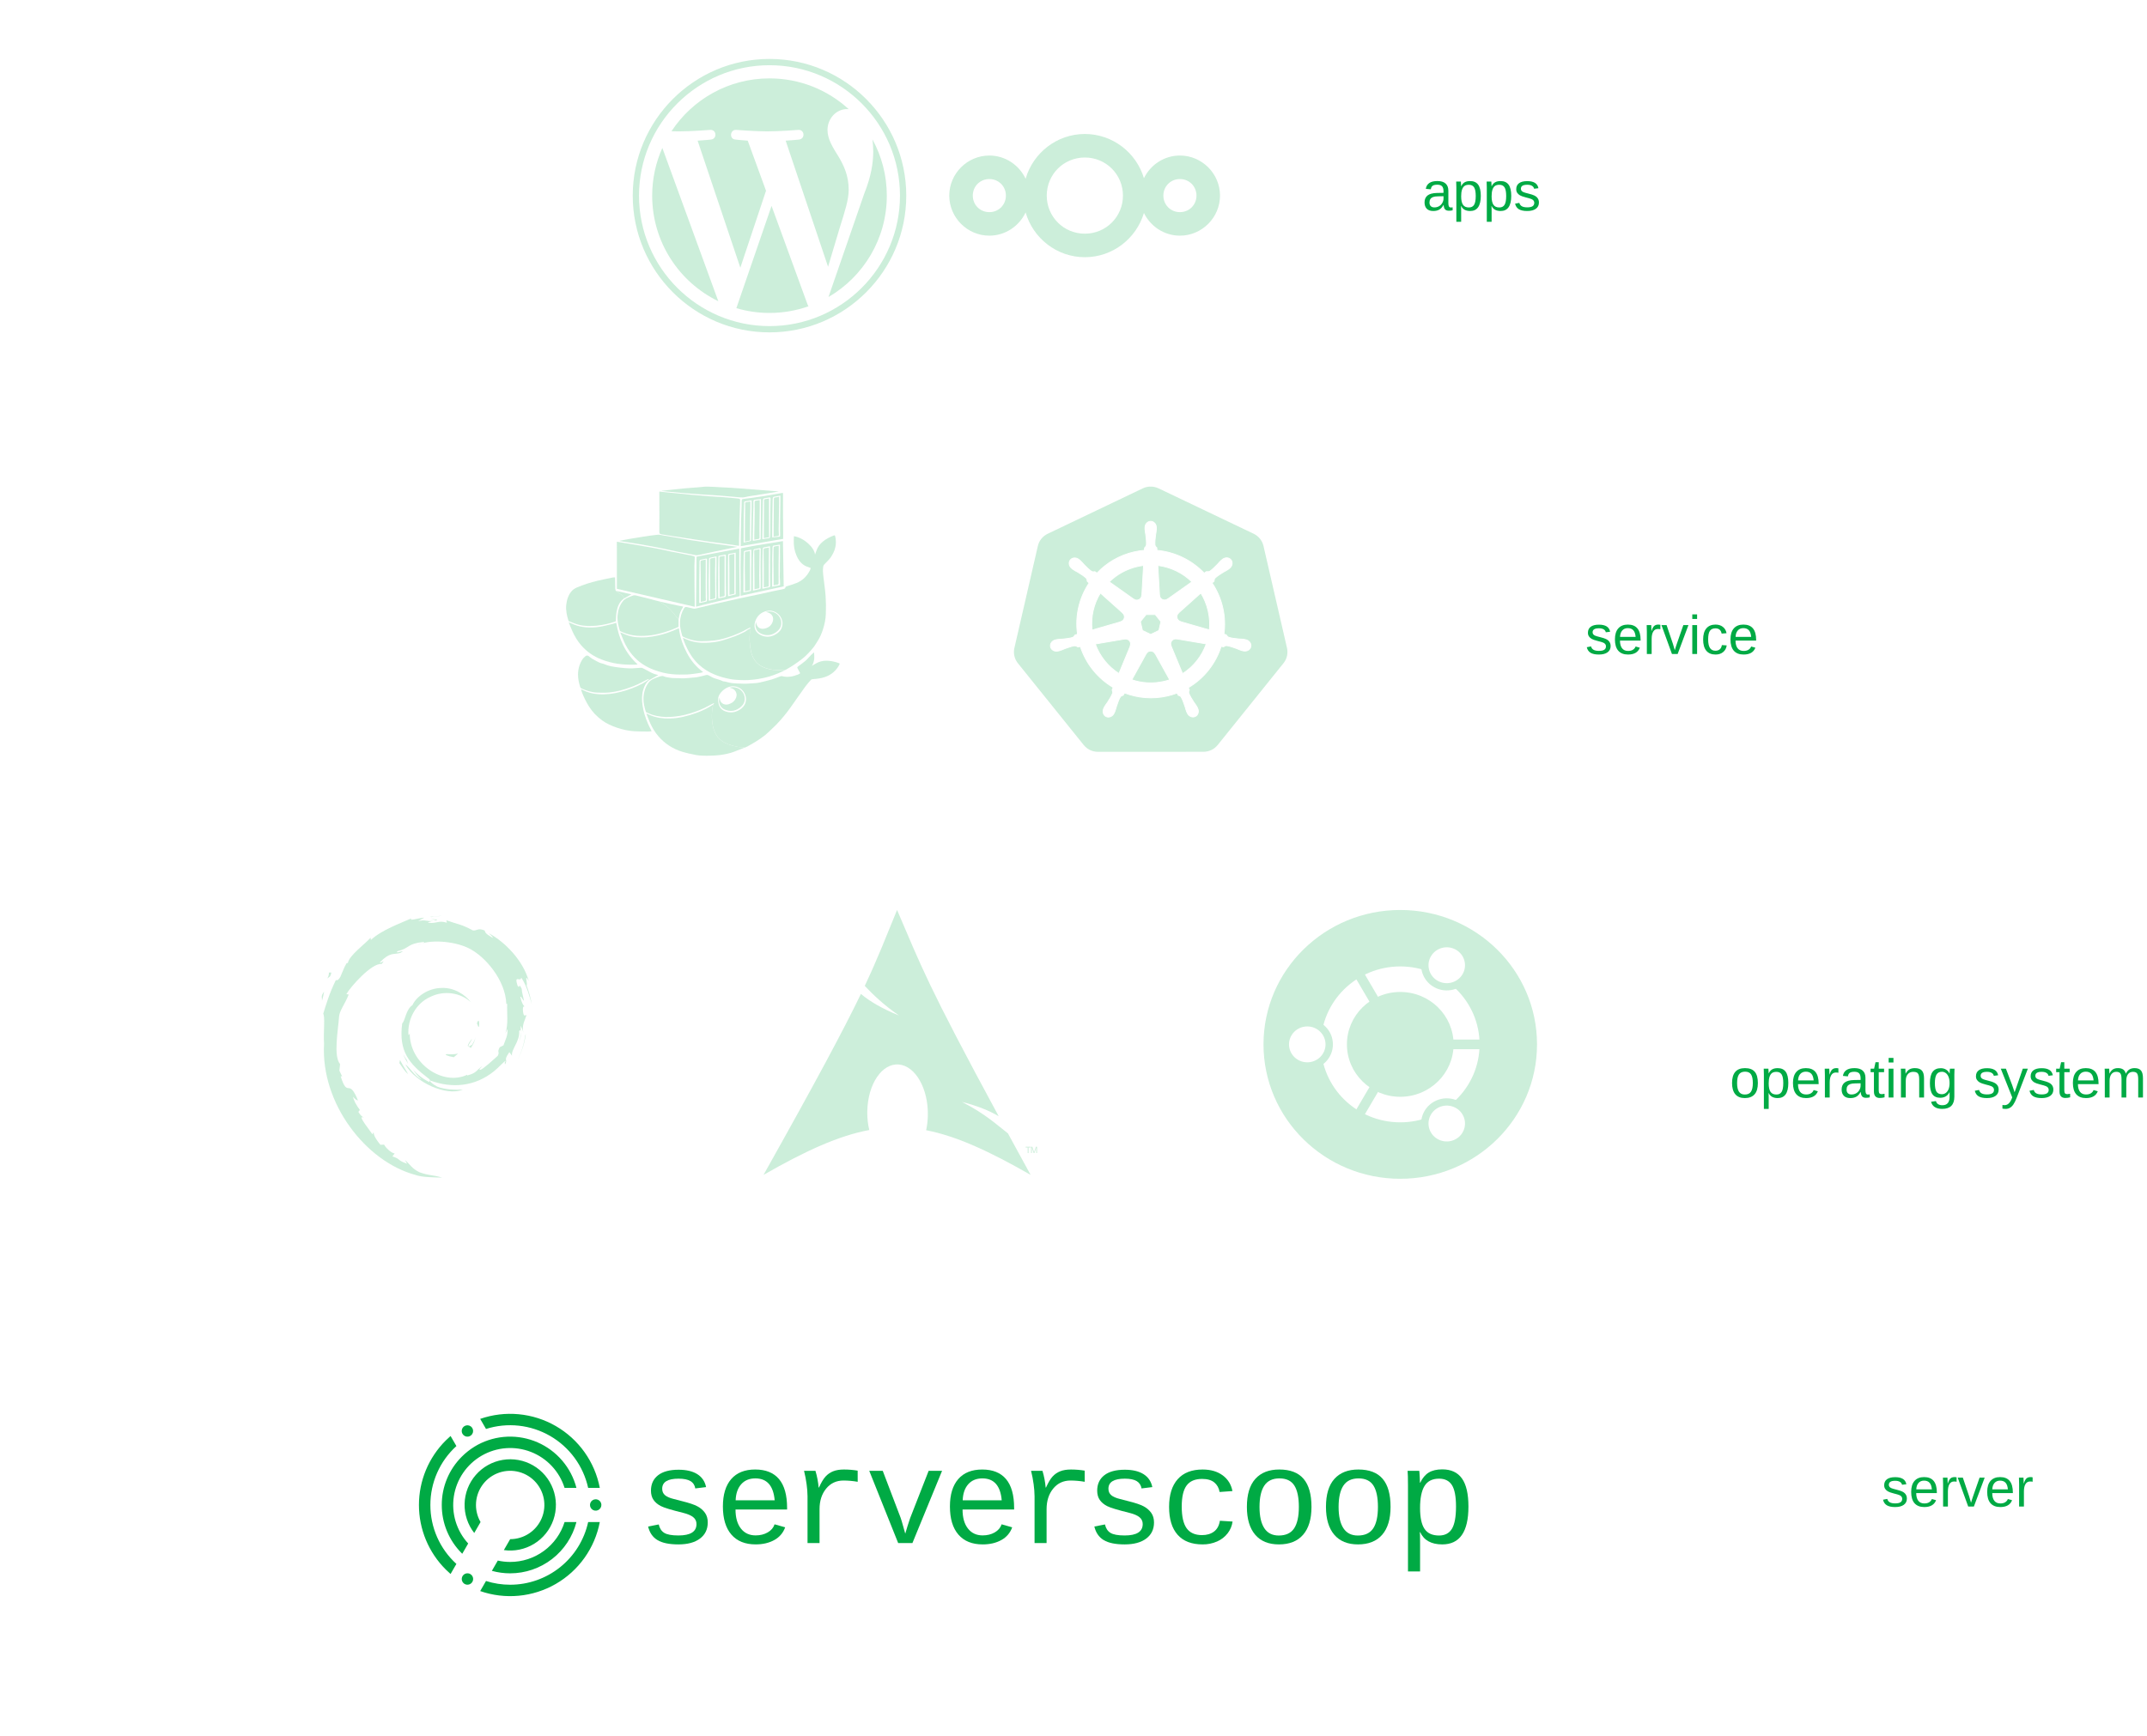 <svg width="628" height="508" viewBox="0 0 628 508" fill="none" xmlns="http://www.w3.org/2000/svg">
<g filter="url(#filter0_d)">
<path fill-rule="evenodd" clip-rule="evenodd" d="M542.823 497.247L504.611 385.082L34.374 393.29L0 497.247H542.823ZM41.692 371.159L497.159 363.209L462.913 262.688L79.771 256L41.692 371.159ZM87.005 234.123L455.372 240.553L416.557 126.62L120.845 131.782L87.005 234.123ZM128.163 109.651L409.106 104.747L373.42 0H164.42L128.163 109.651Z" fill="white"/>
</g>
<path d="M207.02 445.445C207.02 447.45 206.262 449.022 204.745 450.161C203.228 451.299 201.129 451.869 198.448 451.87C195.764 451.87 193.722 451.45 192.321 450.61C190.921 449.77 190.005 448.445 189.576 446.635L192.683 446.03C192.931 447.15 193.462 447.967 194.275 448.481C195.089 448.994 196.48 449.252 198.448 449.253C201.964 449.253 203.722 448.142 203.723 445.919C203.733 445.531 203.652 445.146 203.486 444.794C203.319 444.443 203.073 444.136 202.765 443.898C202.126 443.383 201.148 442.963 199.831 442.638C196.392 441.793 194.21 441.129 193.284 440.646C192.358 440.163 191.647 439.561 191.15 438.84C190.655 438.117 190.407 437.215 190.407 436.134C190.407 434.221 191.097 432.723 192.479 431.642C193.86 430.561 195.86 430.021 198.481 430.021C200.774 430.021 202.604 430.454 203.971 431.32C205.338 432.185 206.191 433.445 206.531 435.1L203.366 435.49C203.312 435.053 203.159 434.633 202.919 434.263C202.679 433.893 202.357 433.583 201.978 433.357C201.197 432.876 200.031 432.635 198.481 432.634C195.289 432.634 193.694 433.617 193.694 435.584C193.694 436.365 193.964 436.99 194.505 437.458C195.045 437.927 195.915 438.304 197.114 438.592L199.439 439.197C201.561 439.718 203.089 440.232 204.021 440.739C204.891 441.195 205.644 441.847 206.219 442.643C206.753 443.404 207.02 444.338 207.02 445.445Z" fill="#00AA44"/>
<path d="M215.138 441.655C215.138 444.025 215.663 445.881 216.711 447.222C217.759 448.563 219.196 449.234 221.019 449.233C222.361 449.233 223.537 448.943 224.546 448.363C225.555 447.784 226.23 446.993 226.568 445.991L229.66 446.866C229.109 448.454 227.983 449.778 226.504 450.577C224.973 451.436 223.146 451.866 221.023 451.866C217.948 451.866 215.584 450.909 213.931 448.995C212.278 447.082 211.451 444.341 211.449 440.773C211.449 437.296 212.26 434.623 213.882 432.754C215.504 430.886 217.845 429.953 220.906 429.954C223.967 429.954 226.286 430.888 227.862 432.754C229.439 434.621 230.227 437.433 230.226 441.191V441.661L215.138 441.655ZM220.941 432.554C219.196 432.554 217.818 433.124 216.806 434.262C215.794 435.401 215.251 436.967 215.177 438.96H226.592C226.224 434.689 224.34 432.553 220.941 432.554Z" fill="#00AA44"/>
<path d="M250.878 433.55C249.51 433.31 248.123 433.186 246.734 433.178C244.637 433.178 242.943 433.966 241.653 435.542C240.363 437.118 239.718 439.124 239.719 441.558V451.479H236.204V437.788C236.19 436.618 236.101 435.45 235.938 434.292C235.764 432.963 235.513 431.646 235.185 430.346H238.52C239 431.937 239.313 433.573 239.454 435.229H239.551C240.202 433.771 240.84 432.701 241.466 432.017C242.081 431.34 242.843 430.812 243.694 430.474C244.553 430.13 245.601 429.957 246.839 429.956C248.188 429.955 249.535 430.066 250.865 430.288L250.878 433.55Z" fill="#00AA44"/>
<path d="M266.882 451.479H262.72L254.261 430.346H258.205L263.441 444.097L263.773 445.131L264.789 448.725L265.474 446.441L266.235 444.135L271.628 430.346H275.555L266.882 451.479Z" fill="#00AA44"/>
<path d="M281.548 441.655C281.548 444.025 282.072 445.881 283.121 447.222C284.169 448.563 285.605 449.234 287.429 449.233C288.77 449.233 289.946 448.943 290.956 448.363C291.966 447.784 292.64 446.993 292.978 445.991L296.065 446.87C295.514 448.458 294.389 449.782 292.91 450.581C291.379 451.44 289.552 451.87 287.429 451.87C284.354 451.87 281.99 450.913 280.336 448.999C278.682 447.086 277.855 444.345 277.855 440.777C277.855 437.3 278.666 434.627 280.288 432.758C281.91 430.89 284.251 429.957 287.312 429.958C290.373 429.958 292.692 430.892 294.268 432.758C295.844 434.625 296.632 437.437 296.632 441.196V441.665L281.548 441.655ZM287.35 432.554C285.605 432.554 284.227 433.124 283.215 434.262C282.204 435.401 281.664 436.967 281.593 438.96H293.005C292.633 434.689 290.747 432.553 287.348 432.554H287.35Z" fill="#00AA44"/>
<path d="M317.284 433.55C315.916 433.31 314.531 433.186 313.142 433.178C311.045 433.178 309.351 433.966 308.062 435.542C306.772 437.118 306.127 439.124 306.127 441.558V451.479H302.61V437.788C302.595 436.618 302.506 435.45 302.343 434.292C302.169 432.963 301.918 431.646 301.591 430.346H304.926C305.406 431.937 305.719 433.573 305.859 435.229H305.957C306.608 433.771 307.246 432.701 307.871 432.017C308.486 431.34 309.248 430.812 310.098 430.474C310.958 430.13 312.007 429.957 313.245 429.956C314.593 429.955 315.939 430.066 317.269 430.288L317.284 433.55Z" fill="#00AA44"/>
<path d="M337.55 445.445C337.55 447.45 336.791 449.022 335.273 450.161C333.755 451.299 331.654 451.869 328.971 451.87C326.288 451.87 324.246 451.45 322.846 450.61C321.446 449.77 320.53 448.445 320.097 446.635L323.204 446.03C323.451 447.15 323.982 447.967 324.796 448.481C325.611 448.994 327.001 449.252 328.967 449.253C332.485 449.253 334.244 448.142 334.243 445.919C334.253 445.531 334.172 445.146 334.006 444.795C333.84 444.443 333.593 444.136 333.286 443.898C332.647 443.383 331.669 442.963 330.352 442.638C326.913 441.793 324.731 441.129 323.807 440.646C322.882 440.163 322.17 439.561 321.672 438.84C321.177 438.117 320.93 437.215 320.931 436.134C320.931 434.221 321.621 432.723 323.002 431.642C324.383 430.561 326.384 430.021 329.005 430.021C331.296 430.021 333.126 430.454 334.495 431.32C335.863 432.185 336.717 433.445 337.055 435.1L333.889 435.49C333.836 435.053 333.683 434.633 333.442 434.263C333.202 433.894 332.88 433.584 332.502 433.357C331.72 432.876 330.555 432.635 329.005 432.634C325.813 432.634 324.217 433.617 324.217 435.584C324.217 436.365 324.488 436.99 325.028 437.458C325.569 437.927 326.438 438.304 327.636 438.592L329.961 439.197C332.085 439.718 333.612 440.232 334.543 440.739C335.414 441.195 336.167 441.847 336.741 442.643C337.28 443.404 337.55 444.338 337.55 445.445Z" fill="#00AA44"/>
<path d="M341.959 440.893C341.959 437.378 342.799 434.677 344.479 432.788C346.159 430.899 348.588 429.955 351.767 429.956C354.139 429.956 356.095 430.526 357.636 431.665C359.178 432.805 360.129 434.338 360.49 436.265L356.737 436.532C356.529 435.347 356.008 434.413 355.174 433.732C354.34 433.05 353.155 432.708 351.618 432.706C349.559 432.706 348.052 433.344 347.095 434.62C346.138 435.895 345.659 437.959 345.658 440.811C345.658 443.702 346.137 445.814 347.095 447.149C348.053 448.483 349.554 449.15 351.599 449.149C353.005 449.149 354.171 448.803 355.097 448.113C356.022 447.422 356.596 446.367 356.816 444.949L360.528 445.183C360.362 446.427 359.872 447.606 359.105 448.599C358.298 449.646 357.24 450.472 356.028 450.999C354.68 451.593 353.221 451.889 351.749 451.869C348.557 451.869 346.128 450.931 344.46 449.057C342.793 447.182 341.959 444.461 341.959 440.893Z" fill="#00AA44"/>
<path d="M383.611 440.893C383.611 444.448 382.793 447.166 381.158 449.047C379.523 450.928 377.162 451.869 374.075 451.87C371.052 451.87 368.736 450.919 367.13 449.018C365.523 447.117 364.718 444.408 364.717 440.893C364.717 437.261 365.541 434.53 367.188 432.7C368.836 430.869 371.171 429.955 374.192 429.956C377.372 429.956 379.736 430.861 381.286 432.67C382.836 434.48 383.611 437.221 383.611 440.893ZM379.917 440.893C379.917 438.095 379.473 436.006 378.584 434.626C377.694 433.247 376.251 432.556 374.252 432.554C372.233 432.554 370.755 433.257 369.817 434.664C368.88 436.07 368.411 438.146 368.41 440.893C368.41 443.628 368.879 445.708 369.817 447.134C370.756 448.56 372.162 449.271 374.038 449.267C376.11 449.267 377.608 448.57 378.532 447.177C379.455 445.783 379.917 443.688 379.917 440.893Z" fill="#00AA44"/>
<path d="M406.74 440.893C406.74 444.448 405.923 447.166 404.287 449.047C402.652 450.928 400.291 451.869 397.205 451.87C394.181 451.87 391.866 450.919 390.259 449.018C388.652 447.117 387.848 444.408 387.846 440.893C387.846 437.261 388.67 434.53 390.318 432.7C391.965 430.869 394.302 429.955 397.329 429.956C400.508 429.956 402.872 430.861 404.422 432.67C405.972 434.48 406.745 437.221 406.74 440.893ZM403.047 440.893C403.047 438.095 402.602 436.006 401.713 434.626C400.824 433.247 399.381 432.557 397.385 432.557C395.365 432.557 393.887 433.26 392.949 434.666C392.012 436.072 391.543 438.149 391.542 440.895C391.542 443.631 392.011 445.711 392.949 447.137C393.888 448.562 395.294 449.274 397.17 449.27C399.241 449.27 400.739 448.573 401.664 447.179C402.588 445.786 403.05 443.69 403.047 440.893Z" fill="#00AA44"/>
<path d="M429.52 440.815C429.52 448.184 426.967 451.869 421.861 451.87C418.66 451.87 416.504 450.672 415.393 448.277H415.296C415.348 448.381 415.375 449.461 415.375 451.518V459.784H411.837V434.722C411.837 432.508 411.798 431.049 411.72 430.346H415.14C415.152 430.398 415.172 430.59 415.199 430.922C415.225 431.254 415.253 431.744 415.287 432.389C415.32 433.034 415.335 433.512 415.335 433.825H415.413C416.064 432.457 416.895 431.464 417.905 430.846C418.915 430.229 420.234 429.917 421.861 429.913C424.44 429.913 426.361 430.802 427.625 432.58C428.888 434.357 429.52 437.103 429.52 440.815ZM425.886 440.815C425.886 437.873 425.488 435.774 424.694 434.517C423.9 433.26 422.648 432.632 420.938 432.632C418.972 432.632 417.552 433.343 416.679 434.765C415.806 436.187 415.37 438.345 415.371 441.239C415.371 444.013 415.807 446.044 416.679 447.333C417.551 448.622 418.958 449.266 420.899 449.267C422.633 449.267 423.896 448.609 424.69 447.294C425.484 445.978 425.883 443.819 425.886 440.815Z" fill="#00AA44"/>
<path d="M125.885 440.333C125.881 437.088 126.556 433.878 127.867 430.91C129.178 427.941 131.095 425.28 133.496 423.096L133.229 422.627L131.792 420.148C131.302 420.572 130.825 421.016 130.364 421.481C127.884 423.956 125.916 426.895 124.574 430.13C123.231 433.366 122.54 436.834 122.54 440.337C122.54 443.839 123.231 447.308 124.574 450.543C125.916 453.779 127.884 456.718 130.364 459.192C130.825 459.655 131.302 460.099 131.792 460.526L133.496 457.578C131.094 455.393 129.176 452.73 127.865 449.76C126.555 446.79 125.88 443.579 125.885 440.333ZM149.228 456.999C148.009 456.998 146.795 456.864 145.606 456.599L143.872 459.607C145.616 460.089 147.418 460.333 149.228 460.332C153.664 460.331 157.974 458.857 161.481 456.142C164.989 453.428 167.496 449.625 168.607 445.333H165.139C164.074 448.716 161.956 451.672 159.095 453.77C156.233 455.868 152.776 456.999 149.228 456.999ZM139.223 440.333C139.223 438.355 139.81 436.422 140.909 434.777C142.009 433.133 143.571 431.851 145.399 431.094C147.227 430.337 149.239 430.139 151.179 430.525C153.12 430.911 154.902 431.863 156.301 433.262C157.701 434.66 158.653 436.442 159.039 438.382C159.425 440.322 159.227 442.332 158.47 444.16C157.713 445.987 156.431 447.549 154.786 448.647C153.14 449.746 151.206 450.333 149.228 450.333L147.376 453.533C150.446 453.966 153.572 453.319 156.216 451.702C158.861 450.085 160.861 447.598 161.873 444.669C162.885 441.739 162.845 438.549 161.761 435.645C160.678 432.742 158.617 430.305 155.933 428.754C153.249 427.203 150.108 426.633 147.05 427.142C143.992 427.652 141.206 429.209 139.171 431.547C137.135 433.885 135.977 436.858 135.894 439.956C135.811 443.054 136.809 446.084 138.717 448.527L140.564 445.327C139.685 443.81 139.222 442.087 139.223 440.333ZM142.158 418.091C145.252 417.11 148.517 416.785 151.744 417.135C154.971 417.486 158.089 418.505 160.9 420.127C163.712 421.75 166.154 423.939 168.071 426.557C169.989 429.176 171.339 432.164 172.037 435.333H175.442C174.721 431.57 173.198 428.007 170.977 424.884C168.755 421.762 165.887 419.155 162.568 417.24C159.249 415.324 155.555 414.146 151.74 413.784C147.924 413.422 144.075 413.886 140.455 415.144L141.891 417.627L142.158 418.091ZM149.228 463.666C146.829 463.668 144.444 463.3 142.158 462.575L140.456 465.522C144.076 466.782 147.925 467.248 151.741 466.887C155.557 466.527 159.251 465.348 162.571 463.433C165.89 461.517 168.758 458.908 170.978 455.785C173.198 452.661 174.719 449.096 175.437 445.333H172.037C170.895 450.53 168.011 455.181 163.863 458.515C159.714 461.849 154.551 463.666 149.228 463.666ZM129.219 440.333C129.212 442.96 129.726 445.563 130.732 447.991C131.738 450.418 133.215 452.622 135.079 454.475L135.213 454.602L136.947 451.601C135.259 449.761 134.006 447.567 133.28 445.178C132.555 442.79 132.375 440.27 132.754 437.803C133.134 435.336 134.063 432.986 135.472 430.926C136.882 428.866 138.736 427.149 140.899 425.901C143.061 424.653 145.477 423.907 147.966 423.717C150.456 423.527 152.957 423.899 155.283 424.804C157.61 425.71 159.704 427.126 161.41 428.949C163.116 430.771 164.39 432.953 165.139 435.334H168.607C167.846 432.397 166.427 429.672 164.457 427.363C162.487 425.055 160.018 423.224 157.237 422.009C154.456 420.794 151.435 420.227 148.402 420.35C145.369 420.473 142.404 421.283 139.73 422.72L139.223 423.013L138.79 423.267C137.443 424.096 136.197 425.08 135.079 426.2C133.216 428.052 131.739 430.254 130.734 432.68C129.728 435.106 129.213 437.707 129.219 440.333ZM174.238 438.666C173.908 438.666 173.586 438.764 173.311 438.947C173.037 439.13 172.824 439.39 172.697 439.695C172.571 440 172.538 440.335 172.602 440.658C172.667 440.981 172.826 441.278 173.059 441.511C173.292 441.744 173.589 441.903 173.912 441.967C174.236 442.032 174.571 441.999 174.876 441.873C175.18 441.746 175.441 441.533 175.624 441.259C175.807 440.985 175.905 440.662 175.905 440.333C175.905 439.891 175.729 439.467 175.417 439.154C175.104 438.842 174.68 438.666 174.238 438.666ZM137.556 460.539C137.176 460.323 136.726 460.265 136.303 460.378C135.88 460.491 135.519 460.765 135.297 461.141C135.074 461.518 135.009 461.967 135.115 462.391C135.221 462.816 135.489 463.181 135.862 463.41L135.373 463.132C135.702 463.334 136.04 463.532 136.376 463.712L135.917 463.446C136.302 463.66 136.756 463.713 137.18 463.594C137.604 463.474 137.963 463.192 138.18 462.809C138.396 462.425 138.452 461.972 138.335 461.547C138.218 461.123 137.938 460.762 137.556 460.543V460.539ZM135.278 419.516C135.443 419.801 135.688 420.031 135.983 420.177C136.278 420.322 136.61 420.378 136.937 420.335C137.263 420.293 137.57 420.155 137.818 419.938C138.066 419.722 138.244 419.437 138.331 419.119C138.417 418.802 138.407 418.466 138.303 418.154C138.198 417.841 138.004 417.567 137.744 417.365C137.483 417.164 137.169 417.044 136.841 417.02C136.512 416.997 136.184 417.071 135.898 417.233L136.317 416.992C136.007 417.163 135.701 417.339 135.399 417.525L135.879 417.248C135.5 417.47 135.224 417.833 135.111 418.258C134.999 418.683 135.058 419.135 135.278 419.516Z" fill="#00AA44"/>
<g opacity="0.2">
<g clip-path="url(#clip0)">
<ellipse cx="224.908" cy="57.076" rx="38.524" ry="38.523" fill="white"/>
<path d="M190.764 57.246C190.764 70.828 198.658 82.566 210.104 88.129L193.735 43.281C191.831 47.548 190.764 52.271 190.764 57.246Z" fill="#00AA44"/>
<path d="M248.245 55.514C248.245 51.273 246.722 48.337 245.415 46.051C243.676 43.224 242.045 40.83 242.045 38.004C242.045 34.849 244.438 31.913 247.807 31.913C247.96 31.913 248.104 31.932 248.252 31.941C242.147 26.348 234.013 22.933 225.079 22.933C213.091 22.933 202.544 29.083 196.408 38.399C197.213 38.424 197.972 38.441 198.616 38.441C202.206 38.441 207.762 38.005 207.762 38.005C209.612 37.896 209.83 40.613 207.982 40.832C207.982 40.832 206.123 41.05 204.054 41.159L216.55 78.327L224.06 55.806L218.714 41.157C216.866 41.049 215.115 40.83 215.115 40.83C213.266 40.722 213.483 37.895 215.332 38.004C215.332 38.004 220.999 38.439 224.371 38.439C227.96 38.439 233.516 38.004 233.516 38.004C235.367 37.895 235.585 40.612 233.736 40.83C233.736 40.83 231.873 41.049 229.809 41.157L242.21 78.045L245.632 66.607C247.116 61.861 248.245 58.452 248.245 55.514Z" fill="#00AA44"/>
<path d="M225.681 60.247L215.386 90.164C218.46 91.068 221.711 91.562 225.079 91.562C229.075 91.562 232.908 90.871 236.475 89.617C236.383 89.47 236.299 89.314 236.231 89.144L225.681 60.247Z" fill="#00AA44"/>
<path d="M255.19 40.783C255.337 41.876 255.421 43.049 255.421 44.311C255.421 47.793 254.771 51.708 252.812 56.602L242.33 86.907C252.532 80.958 259.393 69.906 259.393 57.246C259.394 51.281 257.87 45.67 255.19 40.783Z" fill="#00AA44"/>
<path d="M225.079 17.247C203.023 17.247 185.078 35.19 185.078 57.246C185.078 79.304 203.023 97.247 225.079 97.247C247.135 97.247 265.083 79.304 265.083 57.246C265.082 35.19 247.135 17.247 225.079 17.247ZM225.079 95.413C204.035 95.413 186.912 78.291 186.912 57.246C186.912 36.202 204.034 19.081 225.079 19.081C246.123 19.081 263.245 36.202 263.245 57.246C263.245 78.291 246.123 95.413 225.079 95.413Z" fill="#00AA44"/>
</g>
<g clip-path="url(#clip1)">
<path d="M317.318 39.203C309.109 39.203 302.152 44.767 299.996 52.307C298.122 48.308 294.061 45.506 289.383 45.506C282.95 45.506 277.662 50.794 277.662 57.227C277.662 63.66 282.95 68.95 289.383 68.95C294.061 68.95 298.122 66.147 299.996 62.147C302.152 69.687 309.109 75.254 317.318 75.254C325.465 75.254 332.387 69.771 334.599 62.316C336.507 66.225 340.518 68.95 345.129 68.95C351.562 68.95 356.853 63.66 356.853 57.227C356.853 50.794 351.562 45.506 345.129 45.506C340.518 45.506 336.507 48.23 334.599 52.138C332.387 44.683 325.465 39.203 317.318 39.203ZM317.318 46.083C323.514 46.083 328.464 51.031 328.464 57.227C328.464 63.423 323.514 68.373 317.318 68.373C311.121 68.373 306.174 63.423 306.174 57.227C306.174 51.031 311.121 46.083 317.318 46.083ZM289.383 52.386C292.098 52.386 294.226 54.512 294.226 57.227C294.226 59.942 292.098 62.07 289.383 62.07C286.668 62.07 284.543 59.942 284.543 57.227C284.543 54.512 286.668 52.386 289.383 52.386ZM345.129 52.386C347.844 52.386 349.972 54.512 349.972 57.227C349.972 59.942 347.844 62.07 345.129 62.07C342.415 62.07 340.289 59.942 340.289 57.227C340.289 54.512 342.415 52.386 345.129 52.386Z" fill="#00AA44"/>
</g>
<g clip-path="url(#clip2)">
<path d="M219.325 183.958C219.393 183.86 219.461 183.761 219.529 183.671C219.506 183.64 219.483 183.618 219.468 183.588C219.083 183.777 218.682 183.935 218.312 184.147C216.989 184.918 215.59 185.523 214.154 186.044C212.453 186.664 210.722 187.193 208.923 187.397C207.653 187.549 206.368 187.586 205.091 187.602C203.564 187.617 202.097 187.224 200.676 186.687C200.358 186.566 200.056 186.415 199.754 186.264C199.678 186.226 199.595 186.135 199.572 186.052C199.179 184.744 198.831 183.429 198.892 182.045C198.952 180.571 199.353 179.196 200.116 177.926C200.298 177.616 200.547 177.548 200.88 177.623C201.53 177.774 202.188 177.933 202.845 178.062C203.049 178.099 203.276 178.092 203.473 178.047C205.317 177.616 207.154 177.155 208.991 176.731C211.342 176.187 213.685 175.65 216.044 175.136C218.274 174.652 220.511 174.206 222.741 173.73C223.724 173.519 224.699 173.277 225.682 173.065C226.892 172.808 228.101 172.574 229.31 172.309C229.462 172.279 229.681 172.113 229.704 171.984C229.756 171.704 229.885 171.614 230.142 171.53C231.094 171.236 232.055 170.948 232.977 170.578C234.783 169.86 236.053 168.552 236.923 166.844C237.021 166.647 237.059 166.42 237.134 166.186C236.711 166.027 236.295 165.899 235.902 165.732C234.421 165.105 233.551 163.903 232.954 162.482C232.364 161.076 232.123 159.609 232.183 158.09C232.198 157.689 232.213 157.296 232.221 156.888C235.297 157.364 238.261 160.32 238.389 162.278C238.51 161.945 238.639 161.613 238.752 161.273C239.115 160.116 239.788 159.186 240.725 158.423C241.662 157.659 242.728 157.122 243.855 156.684C244.142 156.571 244.225 156.639 244.293 156.911C244.701 158.627 244.497 160.267 243.711 161.839C243.318 162.626 242.842 163.351 242.229 163.979C241.836 164.387 241.436 164.78 241.05 165.203C240.937 165.332 240.838 165.513 240.808 165.68C240.619 166.715 240.733 167.751 240.854 168.779C241.073 170.684 241.36 172.581 241.496 174.494C241.609 176.202 241.617 177.918 241.557 179.634C241.504 181.176 241.186 182.696 240.71 184.17C240.332 185.349 239.856 186.483 239.175 187.518C238.813 188.063 238.518 188.66 238.117 189.174C237.58 189.869 236.991 190.542 236.378 191.177C235.857 191.721 235.305 192.258 234.708 192.719C233.808 193.422 232.878 194.08 231.926 194.715C231.238 195.176 230.505 195.561 229.787 195.985C229.537 196.007 229.28 196.045 229.031 196.045C227.761 196.06 226.491 196.106 225.244 195.818C223.83 195.493 222.5 195.002 221.441 193.951C220.504 193.014 219.945 191.865 219.672 190.595C219.461 189.59 219.34 188.554 219.279 187.526C219.226 186.672 219.317 185.81 219.34 184.956C219.34 184.638 219.332 184.298 219.325 183.958ZM225.1 178.659C224.926 178.674 224.601 178.682 224.284 178.75C222.568 179.135 221.426 180.209 220.889 181.834C220.27 183.731 221.094 185.281 222.817 185.961C224.087 186.468 225.402 186.392 226.627 185.749C227.95 185.054 228.857 184.049 228.88 182.446C228.902 180.435 227.217 178.689 225.1 178.659Z" fill="#00AA44"/>
<path d="M208.606 206.129C208.689 206.031 208.772 205.933 208.863 205.835C208.84 205.797 208.817 205.766 208.795 205.729C208.326 205.963 207.842 206.175 207.389 206.439C205.597 207.452 203.684 208.178 201.719 208.775C199.829 209.35 197.917 209.667 195.944 209.773C194.167 209.864 192.436 209.652 190.751 209.123C190.176 208.941 189.639 208.669 189.087 208.435C189.012 208.397 188.929 208.306 188.898 208.223C188.498 206.931 188.165 205.615 188.218 204.247C188.279 202.622 188.717 201.11 189.677 199.78C190.07 199.228 190.63 198.85 191.249 198.585C191.839 198.336 192.429 198.079 193.041 197.897C193.374 197.799 193.812 197.739 194.107 197.867C194.696 198.132 195.324 198.177 195.929 198.29C196.783 198.449 197.682 198.389 198.567 198.419C199.051 198.434 199.542 198.502 200.026 198.472C200.888 198.426 201.749 198.336 202.611 198.26C203.087 198.215 203.571 198.2 204.04 198.109C204.864 197.943 205.688 197.746 206.497 197.512C206.829 197.413 207.101 197.504 207.351 197.64C208.046 198.033 208.734 198.426 209.513 198.623C209.951 198.736 210.374 198.888 210.798 199.039C211.032 199.122 211.244 199.25 211.478 199.326C211.644 199.379 211.833 199.364 212 199.402C212.74 199.56 213.466 199.787 214.215 199.878C215.061 199.984 215.923 199.976 216.777 200.014C217.284 200.037 217.79 200.067 218.297 200.044C219.151 200.006 220.005 199.946 220.852 199.878C221.29 199.84 221.736 199.802 222.159 199.704C223.392 199.417 224.631 199.129 225.841 198.774C226.68 198.525 227.481 198.154 228.313 197.859C228.479 197.799 228.691 197.807 228.857 197.852C230.437 198.253 231.941 197.935 233.415 197.368C233.649 197.277 233.861 197.104 234.058 196.983C233.786 196.469 233.551 195.985 233.279 195.524C233.151 195.304 233.219 195.161 233.377 195.04C234.126 194.465 234.904 193.944 235.615 193.331C236.174 192.848 236.643 192.25 237.165 191.714C237.459 191.419 237.777 191.147 238.102 190.852C238.223 192.16 238.306 193.49 237.474 194.821C237.86 194.594 238.178 194.412 238.48 194.223C239.493 193.596 240.589 193.294 241.783 193.316C243.008 193.339 244.18 193.588 245.336 194.004C245.586 194.095 245.646 194.171 245.548 194.39C245.132 195.282 244.527 196.015 243.786 196.673C243.053 197.323 242.214 197.761 241.307 198.086C240.702 198.305 240.067 198.426 239.432 198.532C238.828 198.638 238.208 198.653 237.595 198.721C237.459 198.736 237.301 198.812 237.21 198.91C236.666 199.53 236.091 200.135 235.615 200.8C234.148 202.826 232.727 204.882 231.283 206.923C230.006 208.73 228.592 210.431 227.058 212.026C226.665 212.434 226.249 212.812 225.833 213.205C225.176 213.825 224.548 214.475 223.845 215.042C223.051 215.677 222.205 216.259 221.351 216.811C220.466 217.378 219.536 217.876 218.622 218.398C218.372 218.542 218.1 218.632 217.835 218.746C217.707 218.723 217.571 218.685 217.442 218.678C216.996 218.64 216.535 218.655 216.097 218.579C214.713 218.33 213.36 217.997 212.09 217.362C210.926 216.78 210.019 215.934 209.384 214.8C208.59 213.371 208.333 211.814 208.243 210.211C208.152 208.828 208.311 207.475 208.606 206.129ZM210.057 204.376C209.974 206.704 210.994 207.702 212.151 208.125C213.383 208.586 214.653 208.541 215.862 207.936C216.664 207.535 217.359 207.014 217.79 206.205C218.38 205.094 218.327 203.967 217.783 202.864C217.337 201.957 216.611 201.322 215.643 201.004C214.426 200.603 213.262 200.792 212.189 201.465C210.858 202.304 210.125 203.514 210.057 204.376Z" fill="#00AA44"/>
<path d="M180.432 158.506C181.778 158.725 183.055 158.922 184.325 159.133C185.913 159.398 187.492 159.67 189.08 159.95C190.267 160.154 191.454 160.358 192.633 160.592C193.88 160.842 195.112 161.144 196.359 161.393C198.242 161.771 200.132 162.127 202.014 162.497C202.362 162.565 202.717 162.648 203.049 162.762C203.133 162.792 203.231 162.958 203.223 163.064C203.201 163.918 203.125 164.765 203.117 165.619C203.102 166.768 203.125 167.917 203.133 169.066C203.14 169.928 203.133 170.79 203.148 171.651C203.163 173.292 203.186 174.94 203.208 176.58C203.208 176.867 203.208 177.155 203.208 177.533C195.611 175.779 188.037 174.025 180.44 172.271C180.432 167.736 180.432 163.14 180.432 158.506Z" fill="#00AA44"/>
<path d="M192.912 143.826C193.472 143.886 194.054 143.954 194.628 144.015C197.146 144.264 199.663 144.521 202.188 144.755C203.828 144.914 205.468 145.058 207.109 145.186C208.401 145.285 209.694 145.338 210.987 145.428C212.128 145.511 213.277 145.617 214.419 145.715C214.963 145.761 215.507 145.844 216.059 145.882C216.422 145.904 216.505 146.139 216.497 146.418C216.475 147.583 216.422 148.747 216.384 149.903C216.346 151.06 216.324 152.209 216.293 153.365C216.256 154.726 216.21 156.094 216.18 157.455C216.165 158.188 216.18 158.929 216.18 159.7C215.076 159.541 214.033 159.383 212.982 159.239C211.176 158.99 209.361 158.755 207.547 158.498C206.171 158.302 204.796 158.082 203.42 157.871C201.303 157.553 199.187 157.236 197.07 156.911C195.883 156.729 194.696 156.54 193.51 156.344C192.98 156.253 192.844 156.094 192.852 155.573C192.86 154.076 192.875 152.579 192.875 151.075C192.875 148.694 192.86 146.32 192.852 143.939C192.852 143.916 192.875 143.894 192.912 143.826Z" fill="#00AA44"/>
<path d="M219.325 183.958C219.325 184.298 219.332 184.638 219.325 184.978C219.302 185.833 219.211 186.694 219.264 187.549C219.325 188.577 219.446 189.612 219.657 190.618C219.929 191.888 220.489 193.037 221.426 193.974C222.484 195.025 223.815 195.516 225.228 195.841C226.483 196.128 227.746 196.083 229.016 196.068C229.265 196.068 229.522 196.03 229.772 196.007C229.038 196.348 228.32 196.718 227.572 197.02C226.71 197.368 225.833 197.716 224.941 197.965C223.928 198.253 222.885 198.472 221.849 198.653C220.897 198.812 219.929 198.91 218.962 198.971C218.123 199.024 217.276 199.016 216.437 198.971C215.469 198.918 214.487 198.857 213.542 198.676C212 198.381 210.488 197.965 209.021 197.361C207.313 196.658 205.778 195.713 204.425 194.458C203.556 193.649 202.785 192.742 202.142 191.744C201.296 190.436 200.615 189.045 200.064 187.586C199.95 187.284 199.859 186.982 199.723 186.589C200.185 186.8 200.562 186.982 200.963 187.148C202.755 187.881 204.614 188.146 206.557 188.07C208.076 188.01 209.573 187.866 211.032 187.45C212.302 187.087 213.564 186.687 214.797 186.226C215.825 185.84 216.815 185.356 217.805 184.888C218.123 184.737 218.38 184.464 218.682 184.275C218.879 184.139 219.113 184.064 219.325 183.958Z" fill="#00AA44"/>
<path d="M208.606 206.129C208.318 207.467 208.16 208.82 208.235 210.196C208.326 211.799 208.583 213.356 209.377 214.785C210.012 215.926 210.919 216.765 212.083 217.347C213.353 217.982 214.706 218.315 216.089 218.564C216.528 218.648 216.989 218.632 217.435 218.663C217.571 218.67 217.699 218.708 217.828 218.731C216.785 219.139 215.749 219.547 214.706 219.948C213.368 220.454 211.977 220.726 210.571 220.915C209.611 221.044 208.636 221.066 207.668 221.104C206.988 221.127 206.308 221.127 205.627 221.097C204.97 221.066 204.297 221.044 203.654 220.915C202.271 220.636 200.88 220.363 199.542 219.948C196.798 219.101 194.447 217.589 192.572 215.397C191.612 214.278 190.841 213.023 190.229 211.685C189.828 210.809 189.496 209.894 189.133 208.994C189.11 208.941 189.103 208.881 189.072 208.752C189.488 208.941 189.843 209.108 190.206 209.259C192.028 210.03 193.925 210.264 195.898 210.226C198.59 210.174 201.137 209.501 203.639 208.609C205.378 207.974 207.063 207.203 208.606 206.129Z" fill="#00AA44"/>
<path d="M181.513 185.046C182.042 185.266 182.571 185.492 183.101 185.712C184.136 186.135 185.225 186.369 186.328 186.445C187.258 186.505 188.195 186.536 189.125 186.452C190.229 186.354 191.333 186.173 192.414 185.938C194.477 185.492 196.465 184.782 198.37 183.875C198.423 183.852 198.491 183.852 198.582 183.829C198.884 186.392 199.731 188.766 200.91 191.026C202.059 193.233 203.609 195.115 205.673 196.65C205.34 196.733 205.038 196.854 204.72 196.892C203.45 197.066 202.18 197.293 200.91 197.345C199.474 197.406 198.023 197.383 196.586 197.255C194.81 197.096 193.079 196.65 191.401 196.038C188.891 195.123 186.737 193.702 184.998 191.676C183.962 190.466 183.146 189.113 182.503 187.662C182.125 186.815 181.793 185.954 181.437 185.099C181.46 185.084 181.483 185.062 181.513 185.046Z" fill="#00AA44"/>
<path d="M182.526 175.106C181.158 176.036 180.629 177.464 180.349 178.991C180.183 179.891 180.198 180.828 180.13 181.788C178.368 182.423 176.463 182.869 174.513 183.058C172.767 183.225 171.013 183.232 169.305 182.801C168.33 182.559 167.4 182.136 166.455 181.781C166.364 181.751 166.274 181.637 166.251 181.547C165.797 180.042 165.45 178.53 165.631 176.943C165.805 175.431 166.251 174.017 167.279 172.876C167.642 172.475 168.156 172.15 168.655 171.931C170.65 171.054 172.729 170.404 174.853 169.905C176.312 169.557 177.786 169.27 179.26 168.968C179.449 168.93 179.653 168.945 179.903 168.93C179.926 170.072 179.941 171.19 179.971 172.301C179.979 172.475 180.062 172.649 180.107 172.831C180.13 172.846 180.145 172.861 180.168 172.876L180.183 172.884C180.236 172.944 180.281 173.02 180.349 173.065C180.765 173.345 181.211 173.579 181.589 173.897C181.974 174.222 182.39 174.562 182.526 175.106Z" fill="#00AA44"/>
<path d="M189.858 199.008C188.921 199.764 188.43 200.792 188.112 201.919C187.697 203.393 187.719 204.882 187.946 206.394C188.211 208.201 188.755 209.909 189.458 211.58C189.79 212.366 190.206 213.122 190.607 213.938C190.304 213.968 189.979 214.044 189.662 214.036C188.294 214.029 186.918 214.036 185.557 213.953C183.811 213.847 182.103 213.469 180.447 212.902C178.92 212.381 177.439 211.731 176.131 210.778C174.611 209.667 173.311 208.337 172.291 206.719C171.474 205.426 170.817 204.073 170.257 202.66C170.136 202.365 170.053 202.055 169.932 201.677C170.106 201.745 170.219 201.775 170.318 201.828C171.799 202.599 173.379 203.007 175.042 203.113C177.318 203.264 179.54 202.985 181.74 202.387C183.924 201.79 186.041 201.027 188.029 199.938C188.604 199.621 189.14 199.228 189.692 198.872C189.745 198.918 189.806 198.963 189.858 199.008Z" fill="#00AA44"/>
<path d="M198.484 181.259C198.484 181.947 198.484 182.635 198.484 183.399C197.97 183.625 197.403 183.89 196.828 184.117C195.211 184.752 193.563 185.273 191.854 185.629C190.38 185.931 188.891 186.059 187.387 186.052C185.965 186.044 184.575 185.855 183.229 185.409C182.639 185.213 182.065 184.956 181.49 184.706C181.407 184.669 181.324 184.563 181.294 184.464C180.825 182.998 180.508 181.516 180.651 179.967C180.802 178.425 181.271 177.011 182.277 175.809C182.881 175.083 183.758 174.811 184.59 174.456C184.673 174.418 184.764 174.403 184.839 174.365C185.338 174.093 185.829 174.154 186.359 174.305C187.198 174.547 188.052 174.713 188.891 174.925C189.692 175.129 190.494 175.363 191.295 175.567C191.801 175.703 192.308 175.817 192.814 175.945C192.943 176.043 193.064 176.149 193.2 176.232C194.349 176.928 195.483 177.661 196.382 178.674C197.115 179.506 197.788 180.398 198.484 181.259Z" fill="#00AA44"/>
<path d="M189.859 199.008C189.798 198.963 189.745 198.918 189.685 198.865C189.722 198.699 189.662 198.646 189.511 198.721C189.163 198.895 188.808 199.054 188.468 199.243C187.145 199.991 185.761 200.588 184.333 201.118C182.413 201.828 180.447 202.35 178.421 202.584C177.25 202.72 176.055 202.675 174.868 202.652C173.183 202.622 171.61 202.115 170.091 201.435C169.879 201.337 169.766 201.216 169.698 200.989C169.343 199.795 169.055 198.593 169.07 197.338C169.093 195.645 169.547 194.08 170.529 192.681C170.582 192.613 170.65 192.553 170.711 192.485C171.565 191.585 171.822 191.585 172.767 192.409C173.054 192.659 173.394 192.84 173.735 193.029C174.286 193.339 174.838 193.641 175.42 193.906C175.76 194.057 176.154 194.102 176.516 194.223C176.909 194.36 177.287 194.533 177.681 194.662C178.036 194.775 178.406 194.874 178.777 194.949C179.215 195.04 179.661 195.115 180.107 195.176C180.991 195.289 181.876 195.41 182.76 195.478C183.501 195.539 184.25 195.569 184.99 195.546C185.837 195.524 186.676 195.395 187.515 195.38C187.81 195.372 188.12 195.546 188.4 195.69C189.012 196 189.609 196.348 190.221 196.665C190.592 196.854 190.97 197.035 191.363 197.179C191.756 197.315 192.164 197.398 192.557 197.504C191.665 197.996 190.766 198.502 189.859 199.008Z" fill="#00AA44"/>
<path d="M166.342 182.076C166.999 182.348 167.528 182.582 168.073 182.794C169.123 183.202 170.212 183.436 171.331 183.535C172.684 183.656 174.029 183.61 175.352 183.399C176.63 183.194 177.892 182.847 179.155 182.544C179.517 182.461 179.865 182.325 180.251 182.197C181.029 186.883 182.836 191.064 186.51 194.39C186.154 194.428 185.837 194.48 185.519 194.48C183.917 194.503 182.314 194.45 180.719 194.216C179.102 193.982 177.544 193.558 176.025 192.984C173.644 192.084 171.595 190.671 169.94 188.735C168.912 187.533 168.103 186.18 167.453 184.744C167.067 183.897 166.742 183.036 166.342 182.076Z" fill="#00AA44"/>
<path d="M215.613 160.003C213.368 160.471 211.191 160.917 209.014 161.378C207.389 161.726 205.763 162.089 204.138 162.429C203.904 162.482 203.639 162.459 203.397 162.414C201.727 162.104 200.048 161.794 198.378 161.454C196.526 161.076 194.689 160.645 192.837 160.282C190.977 159.912 189.11 159.564 187.235 159.247C185.315 158.922 183.388 158.634 181.46 158.332C181.407 158.324 181.354 158.287 181.226 158.226C182.261 158.03 183.214 157.841 184.166 157.674C185.474 157.447 186.782 157.228 188.09 157.032C189.518 156.812 190.947 156.586 192.391 156.45C192.958 156.397 193.547 156.593 194.13 156.692C195.596 156.926 197.063 157.16 198.529 157.41C199.595 157.591 200.661 157.81 201.727 157.992C202.747 158.158 203.775 158.294 204.803 158.445C206.572 158.702 208.333 158.967 210.102 159.224C211.879 159.473 213.655 159.715 215.432 159.957C215.469 159.965 215.515 159.98 215.613 160.003Z" fill="#00AA44"/>
<path d="M216.241 160.494C216.241 162.293 216.225 164.001 216.241 165.717C216.263 168 216.301 170.276 216.331 172.559C216.339 173.057 216.346 173.564 216.384 174.063C216.399 174.327 216.331 174.426 216.059 174.486C214.215 174.917 212.385 175.371 210.541 175.809C208.938 176.195 207.336 176.573 205.733 176.966C205.091 177.124 204.448 177.298 203.805 177.465C203.737 177.48 203.662 177.487 203.594 177.495C203.639 172.627 203.684 167.781 203.737 162.875C207.887 162.081 212 161.303 216.241 160.494ZM204.531 176.414C204.645 176.414 204.72 176.429 204.788 176.414C205.385 176.285 205.99 176.157 206.587 176.006C206.663 175.99 206.761 175.885 206.776 175.809C206.814 175.514 206.852 175.212 206.844 174.909C206.837 173.813 206.806 172.71 206.799 171.614C206.791 170.034 206.799 168.446 206.799 166.866C206.799 165.748 206.799 164.636 206.799 163.495C206.655 163.472 206.542 163.427 206.444 163.45C205.899 163.555 205.355 163.661 204.826 163.805C204.728 163.835 204.622 164.039 204.614 164.16C204.584 165.12 204.584 166.088 204.576 167.048C204.561 168.114 204.539 169.187 204.539 170.253C204.531 171.946 204.539 173.647 204.546 175.34C204.531 175.703 204.531 176.043 204.531 176.414ZM212.317 162.285C212.196 162.285 212.121 162.27 212.053 162.285C211.486 162.391 210.919 162.512 210.352 162.61C210.102 162.656 210.125 162.837 210.125 163.011C210.102 164.077 210.057 165.135 210.057 166.201C210.049 168.847 210.057 171.493 210.065 174.146C210.065 174.463 210.095 174.781 210.117 175.098C210.798 174.955 211.463 174.826 212.121 174.675C212.196 174.66 212.287 174.554 212.302 174.479C212.347 174.274 212.378 174.055 212.37 173.844C212.355 172.679 212.325 171.508 212.317 170.344C212.31 168.386 212.317 166.428 212.317 164.47C212.317 163.752 212.317 163.034 212.317 162.285ZM215.19 173.904C215.19 169.814 215.19 165.763 215.19 161.696C214.509 161.824 213.897 161.945 213.277 162.059C213.043 162.096 212.982 162.217 212.982 162.444C212.975 163.51 212.93 164.568 212.922 165.627C212.914 168.303 212.922 170.979 212.922 173.655C212.922 173.919 212.945 174.184 212.96 174.456C213.731 174.259 214.472 174.078 215.19 173.904ZM209.581 162.777C209.014 162.898 208.53 163.011 208.039 163.109C207.389 163.238 207.381 163.238 207.381 163.873C207.381 163.911 207.381 163.948 207.381 163.986C207.343 165.967 207.298 167.947 207.275 169.92C207.26 171.19 207.298 172.46 207.305 173.73C207.313 174.395 207.305 175.053 207.305 175.733C207.426 175.733 207.487 175.741 207.547 175.733C208.144 175.605 208.749 175.484 209.346 175.333C209.43 175.31 209.52 175.159 209.535 175.053C209.573 174.796 209.588 174.531 209.581 174.274C209.566 173.05 209.528 171.825 209.528 170.601C209.528 169.308 209.558 168.008 209.573 166.715C209.581 165.944 209.581 165.166 209.581 164.394C209.581 163.88 209.581 163.366 209.581 162.777Z" fill="#00AA44"/>
<path d="M229.016 158.339C229.091 162.739 229.159 167.146 229.235 171.568C225.062 172.483 220.874 173.405 216.649 174.327C216.649 173.095 216.656 171.916 216.649 170.737C216.641 169.051 216.611 167.365 216.618 165.68C216.618 164.198 216.656 162.716 216.679 161.235C216.679 161.038 216.649 160.842 216.671 160.645C216.686 160.547 216.777 160.403 216.86 160.388C218.055 160.154 219.257 159.919 220.459 159.708C221.812 159.473 223.165 159.269 224.518 159.05C225.992 158.808 227.466 158.566 228.94 158.324C228.963 158.324 228.985 158.339 229.016 158.339ZM219.763 160.826C219.121 160.947 218.584 161.061 218.04 161.144C217.707 161.197 217.518 161.303 217.578 161.688C217.609 161.892 217.541 162.112 217.533 162.323C217.503 164.062 217.473 165.8 217.458 167.539C217.45 168.507 217.458 169.467 217.458 170.434C217.458 170.986 217.458 171.53 217.45 172.082C217.45 172.49 217.45 172.899 217.45 173.36C218.206 173.209 218.894 173.08 219.574 172.921C219.642 172.906 219.703 172.725 219.703 172.619C219.718 171.765 219.718 170.903 219.718 170.049C219.718 168.885 219.71 167.713 219.718 166.549C219.725 165.929 219.756 165.309 219.763 164.689C219.771 164.077 219.763 163.457 219.756 162.845C219.763 162.195 219.763 161.552 219.763 160.826ZM228.146 159.337C227.685 159.413 227.262 159.481 226.846 159.557C226.589 159.602 226.241 159.572 226.098 159.73C225.947 159.889 225.969 160.229 225.954 160.494C225.916 161.507 225.879 162.527 225.863 163.54C225.856 164.137 225.894 164.742 225.894 165.339C225.886 166.352 225.863 167.365 225.848 168.378C225.841 168.938 225.848 169.497 225.848 170.056C225.848 170.578 225.848 171.1 225.848 171.659C226.604 171.515 227.315 171.387 228.025 171.236C228.086 171.221 228.177 171.115 228.177 171.054C228.177 170.646 228.161 170.238 228.146 169.822C228.131 169.452 228.071 169.081 228.071 168.711C228.071 168.121 228.109 167.539 228.116 166.95C228.124 166.209 228.109 165.475 228.116 164.735C228.124 164.13 228.154 163.518 228.154 162.913C228.161 162.421 228.146 161.923 228.139 161.424C228.146 160.758 228.146 160.071 228.146 159.337ZM222.991 172.264C223.724 172.105 224.405 171.969 225.085 171.803C225.168 171.78 225.274 171.606 225.274 171.5C225.274 170.457 225.244 169.421 225.244 168.378C225.236 166.897 225.244 165.407 225.251 163.926C225.259 163.215 225.289 162.512 225.289 161.802C225.289 161.167 225.251 160.532 225.228 159.821C224.677 159.919 224.185 159.995 223.702 160.101C223.119 160.222 223.119 160.229 223.104 160.819C223.104 160.895 223.089 160.97 223.089 161.046C223.059 162.028 223.021 163.004 223.006 163.986C222.991 164.992 222.991 165.989 222.991 166.995C222.991 167.675 223.014 168.356 223.014 169.028C223.014 169.512 222.998 169.996 222.998 170.487C222.991 171.062 222.991 171.636 222.991 172.264ZM220.239 172.816C220.98 172.649 221.653 172.513 222.318 172.347C222.401 172.324 222.5 172.158 222.5 172.052C222.515 171.152 222.507 170.253 222.5 169.353C222.492 168.219 222.462 167.078 222.469 165.944C222.469 164.198 222.492 162.452 222.515 160.706C222.515 160.441 222.432 160.335 222.159 160.388C221.645 160.494 221.124 160.569 220.61 160.69C220.519 160.713 220.398 160.857 220.391 160.947C220.33 161.771 220.262 162.603 220.254 163.427C220.232 166.065 220.239 168.703 220.239 171.349C220.239 171.818 220.239 172.294 220.239 172.816Z" fill="#00AA44"/>
<path d="M216.671 159.798C216.671 159.171 216.664 158.589 216.671 158.007C216.702 156.049 216.724 154.084 216.77 152.126C216.8 150.901 216.86 149.684 216.906 148.459C216.928 147.84 216.936 147.227 216.943 146.607C216.951 146.078 217.019 146.041 217.518 145.98C218.357 145.889 219.196 145.761 220.035 145.647C221.23 145.481 222.432 145.322 223.626 145.126C225.296 144.854 226.96 144.551 228.63 144.257C229.053 144.181 229.038 144.181 229.038 144.65C229.023 145.761 229.031 146.872 229.031 147.983C229.031 149.17 229.031 150.349 229.038 151.536C229.046 152.851 229.069 154.174 229.076 155.49C229.084 156.208 229.076 156.918 229.076 157.667C224.949 158.377 220.844 159.08 216.671 159.798ZM222.598 146.003C221.88 146.086 221.237 146.146 220.595 146.252C220.496 146.267 220.368 146.487 220.368 146.607C220.345 147.144 220.383 147.681 220.368 148.218C220.338 149.503 220.277 150.788 220.254 152.073C220.217 154.031 220.209 155.989 220.171 157.946C220.164 158.226 220.262 158.256 220.504 158.203C221.063 158.082 221.638 157.984 222.205 157.909C222.432 157.878 222.507 157.795 222.507 157.576C222.522 155.444 222.552 153.313 222.568 151.181C222.575 150.092 222.583 149.004 222.59 147.908C222.605 147.303 222.598 146.683 222.598 146.003ZM225.863 157.236C226.529 157.175 227.164 157.122 227.799 157.054C227.988 157.032 228.207 157.047 228.192 156.729C228.161 156.208 228.169 155.679 228.169 155.157C228.169 154.068 228.169 152.972 228.184 151.884C228.207 150.251 228.237 148.611 228.26 146.978C228.267 146.328 228.26 145.678 228.26 145.005C227.595 145.118 226.975 145.209 226.362 145.337C226.241 145.36 226.098 145.519 226.06 145.647C226 145.874 226.007 146.116 226 146.358C225.969 147.945 225.931 149.54 225.909 151.128C225.886 152.602 225.871 154.076 225.856 155.558C225.863 156.102 225.863 156.661 225.863 157.236ZM217.51 158.71C217.51 158.71 217.548 158.733 217.586 158.725C218.236 158.596 218.886 158.468 219.529 158.309C219.619 158.287 219.71 158.09 219.718 157.969C219.733 157.168 219.718 156.374 219.725 155.573C219.74 154.59 219.763 153.607 219.786 152.617C219.808 151.355 219.846 150.092 219.861 148.83C219.876 148.029 219.861 147.227 219.861 146.388C219.687 146.411 219.567 146.434 219.453 146.449C218.969 146.532 218.493 146.63 218.009 146.683C217.775 146.706 217.669 146.759 217.662 147.001C217.624 148.225 217.563 149.442 217.541 150.667C217.518 151.899 217.526 153.131 217.518 154.356C217.51 155.8 217.51 157.228 217.51 158.71ZM222.976 157.765C223.717 157.644 224.412 157.538 225.1 157.41C225.16 157.395 225.236 157.243 225.244 157.145C225.274 156.661 225.296 156.178 225.304 155.686C225.312 154.484 225.304 153.282 225.312 152.08C225.319 150.962 225.319 149.85 225.334 148.732C225.349 147.779 225.365 146.827 225.387 145.867C225.395 145.617 225.289 145.489 225.024 145.534C224.518 145.617 224.011 145.693 223.505 145.799C223.392 145.821 223.248 145.95 223.218 146.063C223.157 146.275 223.15 146.509 223.142 146.736C223.104 148.376 223.074 150.017 223.051 151.657C223.029 153.381 223.006 155.104 222.983 156.828C222.968 157.122 222.976 157.41 222.976 157.765Z" fill="#00AA44"/>
<path d="M227.678 143.826C226.831 143.962 225.984 144.105 225.138 144.241C223.074 144.574 221.01 144.899 218.947 145.232C218.38 145.322 217.82 145.511 217.253 145.542C216.634 145.572 216.006 145.474 215.386 145.421C213.746 145.277 212.098 145.118 210.458 144.997C208.553 144.861 206.648 144.763 204.75 144.634C202.974 144.514 201.197 144.377 199.421 144.219C197.501 144.052 195.588 143.856 193.668 143.674C193.646 143.674 193.623 143.659 193.532 143.614C194.235 143.531 194.87 143.455 195.505 143.387C197.161 143.206 198.824 143.017 200.479 142.866C201.757 142.745 203.034 142.669 204.312 142.571C205.166 142.503 206.02 142.367 206.882 142.374C208.197 142.389 209.505 142.495 210.82 142.563C211.803 142.616 212.793 142.654 213.776 142.714C214.91 142.782 216.044 142.866 217.178 142.956C218.78 143.077 220.391 143.206 221.993 143.334C223.89 143.485 225.788 143.629 227.685 143.78C227.678 143.788 227.678 143.803 227.678 143.826Z" fill="#00AA44"/>
<path d="M198.484 181.259C197.781 180.398 197.115 179.506 196.375 178.674C195.475 177.661 194.349 176.928 193.192 176.232C193.056 176.149 192.935 176.043 192.807 175.945C193.736 176.164 194.659 176.384 195.588 176.595C196.473 176.792 197.357 176.981 198.242 177.162C198.771 177.268 199.293 177.366 199.867 177.48C199.67 177.82 199.481 178.137 199.3 178.455C198.869 179.233 198.68 180.095 198.544 180.964C198.529 181.063 198.506 181.161 198.484 181.259Z" fill="#00AA44"/>
<path d="M182.526 175.106C182.39 174.562 181.974 174.222 181.589 173.889C181.211 173.564 180.765 173.33 180.349 173.057C180.281 173.012 180.236 172.936 180.183 172.876C181.664 173.209 183.153 173.541 184.703 173.889C183.917 174.327 183.221 174.713 182.526 175.106Z" fill="#00AA44"/>
<path d="M180.168 172.861C180.145 172.846 180.13 172.831 180.107 172.816C180.13 172.831 180.145 172.846 180.168 172.861Z" fill="#00AA44"/>
<path d="M221.124 181.985C221.184 182.242 221.214 182.507 221.313 182.741C221.706 183.739 222.545 184.147 223.626 183.92C224.813 183.671 225.667 182.998 226.03 181.841C226.438 180.564 225.735 179.453 224.42 179.143C224.321 179.12 224.223 179.09 224.027 179.044C226.309 178.44 228.245 179.899 228.502 181.902C228.683 183.315 227.965 184.298 226.876 185.054C225.553 185.969 224.125 186.059 222.666 185.432C221.26 184.835 220.708 183.414 221.124 181.985Z" fill="#00AA44"/>
<path d="M210.465 204.081C210.556 205.003 210.881 205.698 211.735 206.031C212.302 206.25 212.884 206.16 213.421 205.948C214.351 205.593 215.023 204.965 215.356 203.983C215.764 202.788 214.963 201.586 213.829 201.329C213.701 201.299 213.58 201.254 213.383 201.193C215.666 200.588 217.594 202.115 217.82 204.088C217.987 205.502 217.261 206.477 216.172 207.225C214.865 208.125 213.444 208.223 211.992 207.603C210.563 206.991 210.034 205.547 210.465 204.081Z" fill="#00AA44"/>
<path d="M204.97 176.111C204.97 175.129 204.97 174.199 204.97 173.277C204.97 171.614 204.97 169.958 204.962 168.295C204.954 167.002 204.939 165.71 204.901 164.425C204.894 164.145 204.985 164.009 205.249 163.956C205.62 163.888 205.983 163.805 206.429 163.714C206.429 163.903 206.429 164.062 206.429 164.213C206.421 166.224 206.413 168.235 206.413 170.253C206.413 171.735 206.421 173.216 206.429 174.698C206.429 174.985 206.474 175.272 206.474 175.56C206.474 175.643 206.383 175.779 206.308 175.794C205.884 175.907 205.453 175.998 204.97 176.111Z" fill="#00AA44"/>
<path d="M211.939 162.633C211.939 163.23 211.939 163.782 211.939 164.326C211.939 167.365 211.939 170.412 211.939 173.451C211.939 173.466 211.939 173.473 211.939 173.488C211.939 173.783 212.045 174.154 211.901 174.343C211.765 174.524 211.38 174.516 211.1 174.592C210.911 174.645 210.715 174.69 210.488 174.743C210.488 173.806 210.495 172.906 210.488 172.007C210.48 170.412 210.458 168.817 210.442 167.222C210.435 165.884 210.435 164.546 210.42 163.215C210.412 162.951 210.518 162.86 210.752 162.822C211.123 162.769 211.486 162.709 211.939 162.633Z" fill="#00AA44"/>
<path d="M214.812 162.051C214.812 162.663 214.812 163.245 214.812 163.82C214.812 166.866 214.812 169.913 214.812 172.959C214.812 173.201 214.902 173.526 214.781 173.67C214.653 173.828 214.328 173.821 214.086 173.881C213.874 173.934 213.655 173.987 213.353 174.063C213.353 173.587 213.353 173.178 213.353 172.77C213.353 170.918 213.353 169.074 213.345 167.222C213.338 165.71 213.315 164.19 213.285 162.678C213.277 162.421 213.368 162.323 213.61 162.285C214.003 162.217 214.381 162.134 214.812 162.051Z" fill="#00AA44"/>
<path d="M209.21 163.147C209.21 163.759 209.218 164.304 209.21 164.856C209.195 165.71 209.157 166.556 209.157 167.411C209.157 168.537 209.188 169.656 209.195 170.782C209.21 172.12 209.21 173.458 209.225 174.788C209.225 174.977 209.188 175.091 208.976 175.136C208.568 175.212 208.167 175.318 207.736 175.423C207.721 175.31 207.698 175.219 207.698 175.129C207.698 172.422 207.691 169.709 207.691 167.002C207.691 165.974 207.706 164.954 207.676 163.926C207.661 163.533 207.804 163.389 208.167 163.344C208.492 163.306 208.817 163.223 209.21 163.147Z" fill="#00AA44"/>
<path d="M217.903 172.989C217.903 171.984 217.911 171.062 217.903 170.147C217.888 168.817 217.858 167.486 217.851 166.156C217.843 164.961 217.866 163.767 217.881 162.565C217.881 162.263 217.881 161.968 217.896 161.666C217.903 161.59 217.956 161.477 218.009 161.461C218.463 161.371 218.916 161.303 219.362 161.22C219.362 165.052 219.362 168.854 219.362 172.679C218.871 172.785 218.417 172.884 217.903 172.989Z" fill="#00AA44"/>
<path d="M226.287 171.273C226.287 170.638 226.294 170.034 226.287 169.437C226.272 167.751 226.241 166.073 226.234 164.387C226.226 163.193 226.257 161.998 226.264 160.811C226.264 159.912 226.264 159.912 227.126 159.783C227.33 159.753 227.542 159.73 227.791 159.7C227.791 160.222 227.799 160.706 227.791 161.189C227.776 162.595 227.738 164.001 227.738 165.415C227.731 167.139 227.731 168.862 227.746 170.586C227.746 170.895 227.663 171.039 227.337 171.069C226.997 171.1 226.672 171.198 226.287 171.273Z" fill="#00AA44"/>
<path d="M223.407 171.855C223.407 169.92 223.414 168.023 223.407 166.126C223.399 164.757 223.369 163.382 223.354 162.013C223.346 161.65 223.354 161.288 223.346 160.925C223.346 160.63 223.444 160.433 223.777 160.396C224.147 160.358 224.51 160.282 224.919 160.214C224.919 160.713 224.926 161.167 224.919 161.613C224.903 163.041 224.873 164.47 224.866 165.906C224.858 167.69 224.858 169.482 224.873 171.266C224.873 171.523 224.79 171.621 224.548 171.659C224.185 171.697 223.83 171.78 223.407 171.855Z" fill="#00AA44"/>
<path d="M220.685 172.415C220.685 171.629 220.693 170.903 220.685 170.17C220.663 167.32 220.64 164.478 220.617 161.628C220.617 161.514 220.625 161.401 220.617 161.288C220.602 161.053 220.67 160.925 220.942 160.902C221.252 160.879 221.562 160.804 221.865 160.721C222.114 160.653 222.182 160.743 222.174 160.978C222.152 162.036 222.144 163.087 222.129 164.145C222.106 165.574 222.076 167.002 222.076 168.431C222.076 169.557 222.099 170.684 222.129 171.803C222.137 172.06 222.076 172.158 221.804 172.181C221.449 172.226 221.101 172.332 220.685 172.415Z" fill="#00AA44"/>
<path d="M222.212 146.32C222.212 147.235 222.22 148.089 222.212 148.936C222.19 150.886 222.159 152.829 222.137 154.779C222.129 155.603 222.137 156.435 222.152 157.259C222.159 157.531 222.091 157.667 221.789 157.697C221.419 157.735 221.056 157.833 220.632 157.916C220.632 157.372 220.625 156.865 220.632 156.359C220.648 155.346 220.67 154.333 220.693 153.32C220.716 152.012 220.738 150.712 220.746 149.404C220.753 148.58 220.731 147.756 220.723 146.933C220.723 146.713 220.791 146.524 221.063 146.494C221.434 146.441 221.804 146.381 222.212 146.32Z" fill="#00AA44"/>
<path d="M226.294 157.001C226.294 156.162 226.287 155.376 226.294 154.59C226.317 151.733 226.347 148.875 226.362 146.01C226.362 145.715 226.453 145.579 226.763 145.549C227.118 145.519 227.474 145.428 227.882 145.353C227.882 146.025 227.889 146.675 227.882 147.318C227.859 148.936 227.829 150.561 227.806 152.179C227.791 153.108 227.761 154.038 227.761 154.976C227.761 155.475 227.791 155.981 227.821 156.48C227.836 156.722 227.731 156.813 227.496 156.835C227.088 156.873 226.695 156.941 226.294 157.001Z" fill="#00AA44"/>
<path d="M219.476 146.728C219.476 147.431 219.483 148.097 219.476 148.762C219.461 149.525 219.43 150.289 219.415 151.06C219.385 152.814 219.362 154.567 219.347 156.321C219.34 156.858 219.385 157.395 219.385 157.931C219.385 158.022 219.31 158.166 219.241 158.181C218.795 158.287 218.342 158.37 217.888 158.453C217.888 157.878 217.888 157.349 217.888 156.82C217.896 155.452 217.888 154.084 217.903 152.715C217.911 151.566 217.941 150.417 217.956 149.261C217.964 148.596 217.972 147.93 217.964 147.273C217.964 147.046 218.017 146.94 218.274 146.917C218.659 146.887 219.037 146.796 219.476 146.728Z" fill="#00AA44"/>
<path d="M224.949 145.874C224.949 149.669 224.949 153.411 224.949 157.198C224.404 157.281 223.906 157.364 223.422 157.44C223.422 156.881 223.422 156.351 223.422 155.822C223.429 154.378 223.429 152.942 223.444 151.498C223.46 149.813 223.49 148.134 223.49 146.449C223.49 146.177 223.596 146.071 223.845 146.033C224.215 145.988 224.578 145.927 224.949 145.874Z" fill="#00AA44"/>
</g>
<path d="M336.301 142.374C335.594 142.409 334.901 142.584 334.263 142.889L306.451 156.174C305.731 156.517 305.098 157.017 304.6 157.637C304.102 158.256 303.751 158.979 303.573 159.751L296.712 189.591C296.553 190.279 296.536 190.991 296.66 191.685C296.784 192.38 297.047 193.043 297.434 193.634C297.528 193.779 297.628 193.919 297.736 194.054L316.986 217.981C317.485 218.6 318.117 219.1 318.837 219.444C319.557 219.787 320.346 219.965 321.144 219.965L352.015 219.958C352.814 219.959 353.602 219.781 354.322 219.438C355.042 219.095 355.675 218.596 356.174 217.977L375.417 194.047C375.915 193.427 376.267 192.704 376.445 191.932C376.623 191.159 376.623 190.357 376.445 189.584L369.573 159.744C369.395 158.971 369.044 158.249 368.546 157.63C368.047 157.01 367.415 156.51 366.695 156.167L338.88 142.889C338.077 142.506 337.19 142.329 336.301 142.374Z" fill="#00AA44"/>
<path d="M336.576 152.529C335.657 152.529 334.912 153.357 334.912 154.378C334.912 154.393 334.915 154.408 334.915 154.424C334.914 154.563 334.907 154.73 334.912 154.851C334.934 155.44 335.062 155.89 335.139 156.433C335.279 157.594 335.397 158.557 335.324 159.452C335.254 159.789 335.005 160.098 334.784 160.312L334.744 161.016C333.745 161.099 332.74 161.251 331.735 161.479C327.413 162.46 323.691 164.685 320.858 167.691C320.674 167.565 320.353 167.335 320.257 167.264C319.96 167.304 319.659 167.396 319.268 167.168C318.523 166.667 317.845 165.975 317.024 165.141C316.647 164.742 316.375 164.363 315.928 163.978C315.827 163.891 315.672 163.773 315.558 163.683C315.209 163.405 314.797 163.26 314.399 163.246C313.887 163.228 313.394 163.428 313.072 163.833C312.499 164.551 312.682 165.65 313.481 166.286C313.489 166.293 313.498 166.298 313.506 166.304C313.616 166.393 313.75 166.507 313.851 166.581C314.325 166.931 314.758 167.111 315.231 167.388C316.227 168.003 317.052 168.513 317.707 169.127C317.962 169.4 318.007 169.88 318.041 170.087L318.574 170.564C315.718 174.861 314.396 180.168 315.178 185.576L314.48 185.779C314.297 186.016 314.037 186.39 313.765 186.501C312.909 186.771 311.945 186.87 310.781 186.992C310.235 187.037 309.763 187.01 309.184 187.12C309.057 187.144 308.879 187.19 308.739 187.223C308.735 187.224 308.73 187.225 308.725 187.226C308.718 187.228 308.708 187.232 308.7 187.233C307.719 187.47 307.089 188.372 307.292 189.26C307.495 190.149 308.453 190.689 309.44 190.476C309.447 190.475 309.458 190.474 309.465 190.473C309.476 190.47 309.486 190.465 309.497 190.462C309.635 190.432 309.807 190.398 309.927 190.366C310.497 190.214 310.909 189.99 311.421 189.794C312.523 189.399 313.435 189.069 314.324 188.94C314.695 188.911 315.086 189.169 315.281 189.278L316.006 189.154C317.676 194.329 321.176 198.512 325.607 201.137L325.304 201.862C325.413 202.144 325.533 202.525 325.452 202.803C325.129 203.641 324.576 204.525 323.945 205.51C323.64 205.966 323.328 206.319 323.053 206.84C322.987 206.965 322.903 207.157 322.839 207.288C322.411 208.203 322.725 209.257 323.547 209.653C324.374 210.051 325.401 209.631 325.845 208.714C325.846 208.713 325.848 208.712 325.848 208.711C325.849 208.71 325.848 208.708 325.848 208.707C325.912 208.577 326.001 208.406 326.055 208.284C326.291 207.744 326.369 207.281 326.535 206.759C326.975 205.653 327.217 204.492 327.824 203.769C327.99 203.571 328.26 203.495 328.541 203.42L328.918 202.737C332.781 204.219 337.105 204.617 341.424 203.637C342.41 203.413 343.361 203.123 344.281 202.776C344.387 202.964 344.584 203.325 344.636 203.416C344.922 203.509 345.233 203.557 345.486 203.932C345.94 204.706 346.25 205.623 346.628 206.73C346.794 207.252 346.876 207.715 347.112 208.256C347.166 208.379 347.255 208.552 347.318 208.682C347.762 209.602 348.791 210.023 349.62 209.625C350.441 209.229 350.756 208.175 350.328 207.26C350.264 207.128 350.176 206.937 350.111 206.812C349.835 206.291 349.523 205.941 349.218 205.486C348.587 204.5 348.065 203.681 347.742 202.844C347.606 202.412 347.764 202.143 347.87 201.862C347.807 201.79 347.672 201.382 347.592 201.19C352.197 198.472 355.594 194.133 357.189 189.122C357.404 189.155 357.779 189.222 357.9 189.246C358.151 189.081 358.381 188.866 358.832 188.901C359.721 189.03 360.633 189.36 361.735 189.755C362.247 189.951 362.659 190.178 363.229 190.331C363.349 190.363 363.521 190.393 363.659 190.423C363.67 190.426 363.68 190.431 363.691 190.434C363.698 190.435 363.709 190.436 363.716 190.437C364.703 190.65 365.662 190.11 365.864 189.221C366.067 188.333 365.437 187.431 364.456 187.194C364.313 187.162 364.111 187.107 363.972 187.081C363.393 186.971 362.921 186.998 362.375 186.953C361.211 186.831 360.247 186.732 359.391 186.462C359.041 186.326 358.793 185.911 358.672 185.74L358 185.544C358.348 183.024 358.254 180.4 357.651 177.775C357.043 175.126 355.967 172.702 354.532 170.567C354.704 170.411 355.03 170.122 355.122 170.038C355.149 169.739 355.126 169.426 355.435 169.095C356.09 168.481 356.915 167.971 357.911 167.356C358.384 167.078 358.82 166.899 359.295 166.549C359.402 166.47 359.548 166.345 359.661 166.254C360.46 165.617 360.643 164.519 360.07 163.801C359.497 163.082 358.386 163.014 357.587 163.651C357.474 163.741 357.319 163.859 357.217 163.946C356.77 164.331 356.494 164.71 356.118 165.109C355.297 165.943 354.619 166.638 353.874 167.14C353.551 167.327 353.078 167.262 352.864 167.25L352.23 167.701C348.62 163.917 343.705 161.497 338.412 161.027C338.397 160.805 338.378 160.405 338.373 160.284C338.156 160.077 337.894 159.9 337.828 159.452C337.756 158.557 337.877 157.594 338.017 156.433C338.094 155.89 338.223 155.44 338.245 154.851C338.25 154.717 338.242 154.522 338.241 154.378C338.241 153.357 337.496 152.529 336.576 152.529H336.576ZM334.492 165.436L333.997 174.166L333.962 174.184C333.929 174.965 333.286 175.588 332.496 175.588C332.173 175.588 331.875 175.484 331.632 175.307L331.618 175.314L324.458 170.24C326.658 168.077 329.473 166.478 332.717 165.742C333.31 165.608 333.902 165.508 334.492 165.436ZM338.664 165.436C342.452 165.902 345.954 167.616 348.638 170.244L341.524 175.286L341.499 175.275C340.868 175.736 339.978 175.622 339.486 175.005C339.284 174.752 339.178 174.455 339.166 174.155L339.159 174.152L338.664 165.436ZM321.861 173.501L328.399 179.347L328.392 179.382C328.982 179.895 329.069 180.785 328.577 181.402C328.375 181.655 328.105 181.824 327.815 181.903L327.808 181.932L319.428 184.35C319.002 180.451 319.921 176.661 321.861 173.501ZM351.245 173.504C352.217 175.078 352.952 176.836 353.39 178.742C353.823 180.625 353.931 182.505 353.753 184.321L345.33 181.896L345.323 181.861C344.569 181.655 344.105 180.888 344.281 180.118C344.353 179.803 344.52 179.537 344.747 179.34L344.743 179.322L351.245 173.504H351.245ZM335.235 179.798H337.914L339.578 181.878L338.981 184.474L336.576 185.63L334.165 184.471L333.567 181.875L335.235 179.798ZM343.822 186.917C343.936 186.911 344.049 186.922 344.16 186.942L344.174 186.924L352.842 188.389C351.574 191.952 349.146 195.039 345.903 197.104L342.538 188.979L342.548 188.965C342.239 188.247 342.549 187.405 343.26 187.063C343.442 186.975 343.632 186.927 343.822 186.917H343.822ZM329.263 186.953C329.925 186.962 330.518 187.421 330.672 188.094C330.744 188.409 330.709 188.721 330.59 188.997L330.615 189.029L327.285 197.072C324.173 195.076 321.693 192.086 320.367 188.418L328.961 186.96L328.975 186.977C329.071 186.96 329.169 186.951 329.263 186.953V186.953ZM336.523 190.476C336.753 190.468 336.987 190.515 337.209 190.622C337.501 190.762 337.726 190.983 337.867 191.248H337.899L342.136 198.9C341.586 199.084 341.021 199.242 340.443 199.373C337.203 200.108 333.973 199.886 331.049 198.889L335.274 191.252H335.282C335.535 190.778 336.016 190.495 336.523 190.476Z" fill="white" stroke="white" stroke-width="0.251"/>
<path d="M130.835 308.417C129.567 308.435 131.074 309.071 132.729 309.326C133.186 308.969 133.6 308.607 133.97 308.255C132.939 308.508 131.891 308.513 130.835 308.417Z" fill="#00AA44"/>
<path d="M137.636 306.718C138.391 305.676 138.941 304.533 139.135 303.353C138.966 304.194 138.51 304.922 138.08 305.689C135.711 307.182 137.857 304.802 138.078 303.897C135.532 307.108 137.729 305.822 137.636 306.718Z" fill="#00AA44"/>
<path d="M140.148 300.175C140.3 297.89 139.698 298.612 139.496 299.485C139.731 299.608 139.919 301.096 140.148 300.175Z" fill="#00AA44"/>
<path d="M126.029 268.935C126.705 269.056 127.49 269.15 127.38 269.311C128.12 269.149 128.288 268.999 126.029 268.935Z" fill="#00AA44"/>
<path d="M127.38 269.311L126.902 269.41L127.347 269.371L127.38 269.311Z" fill="#00AA44"/>
<path d="M148.471 301.042C148.546 303.095 147.871 304.091 147.263 305.854L146.168 306.402C145.271 308.145 146.254 307.509 145.612 308.895C144.213 310.141 141.366 312.794 140.455 313.036C139.79 313.022 140.906 312.25 141.051 311.948C139.178 313.236 139.548 313.882 136.684 314.665L136.6 314.478C129.534 317.807 119.719 311.21 119.848 302.208C119.773 302.78 119.634 302.637 119.477 302.868C119.113 298.237 121.613 293.585 125.829 291.686C129.954 289.641 134.788 290.48 137.743 293.238C136.12 291.108 132.89 288.852 129.063 289.063C125.312 289.122 121.804 291.509 120.634 294.099C118.713 295.311 118.49 298.769 117.652 299.402C116.526 307.692 119.771 311.274 125.26 315.487C126.124 316.07 125.503 316.159 125.62 316.603C123.796 315.747 122.126 314.456 120.753 312.875C121.482 313.944 122.268 314.982 123.285 315.798C121.565 315.214 119.268 311.625 118.598 311.479C121.561 316.794 130.623 320.8 135.368 318.813C133.173 318.894 130.383 318.858 127.916 317.944C126.88 317.411 125.471 316.304 125.722 316.097C132.198 318.52 138.888 317.933 144.49 313.434C145.916 312.322 147.473 310.431 147.923 310.405C147.245 311.425 148.039 310.896 147.518 311.796C148.939 309.502 146.901 310.863 148.986 307.834L149.757 308.897C149.471 306.993 152.118 304.68 151.85 301.668C152.456 300.747 152.527 302.659 151.882 304.778C152.777 302.427 152.118 302.05 152.348 300.11C152.597 300.762 152.922 301.455 153.089 302.143C152.507 299.871 153.688 298.317 153.98 296.997C153.692 296.869 153.08 298.001 152.94 295.318C152.96 294.152 153.264 294.707 153.381 294.42C153.153 294.289 152.553 293.396 152.189 291.682C152.453 291.279 152.896 292.726 153.255 292.785C153.024 291.423 152.626 290.384 152.609 289.339C151.558 287.139 152.237 289.632 151.385 288.394C150.266 284.9 152.313 287.583 152.451 285.995C154.147 288.455 155.114 292.268 155.557 293.847C155.218 291.922 154.671 290.057 154.003 288.252C154.518 288.469 153.174 284.291 154.673 287.058C153.072 281.159 147.821 275.646 142.991 273.06C143.582 273.601 144.328 274.282 144.06 274.388C141.658 272.955 142.08 272.844 141.736 272.239C139.779 271.442 139.651 272.303 138.354 272.24C134.666 270.281 133.956 270.489 130.561 269.261L130.715 269.984C128.272 269.169 127.869 270.293 125.228 269.987C125.067 269.861 126.073 269.532 126.902 269.411C124.54 269.723 124.651 268.945 122.339 269.497C122.909 269.097 123.511 268.832 124.119 268.491C122.192 268.608 119.519 269.614 120.344 268.699C117.2 270.105 111.618 272.077 108.486 275.018L108.388 274.359C106.953 276.084 102.13 279.512 101.745 281.747L101.361 281.836C100.615 283.103 100.131 284.538 99.539 285.841C98.562 287.508 98.107 286.483 98.246 286.744C96.325 290.645 95.371 293.923 94.546 296.611C95.134 297.491 94.561 301.906 94.783 305.439C93.818 322.887 107.01 339.829 121.43 343.74C123.544 344.497 126.686 344.467 129.36 344.546C126.206 343.642 125.798 344.067 122.726 342.994C120.509 341.948 120.023 340.755 118.453 339.39L119.075 340.49C115.996 339.398 117.284 339.139 114.779 338.344L115.443 337.477C114.444 337.401 112.799 335.792 112.349 334.901L111.258 334.944C109.946 333.323 109.247 332.155 109.298 331.25L108.945 331.88C108.545 331.192 104.119 325.8 106.416 327.056C105.989 326.665 105.422 326.42 104.807 325.301L105.274 324.766C104.169 323.342 103.24 321.516 103.311 320.909C103.9 321.706 104.309 321.855 104.714 321.992C101.924 315.057 101.767 321.61 99.653 314.933L100.1 314.897C99.757 314.379 99.549 313.818 99.274 313.267L99.468 311.324C97.459 308.998 98.906 301.432 99.196 297.282C99.397 295.595 100.873 293.799 101.996 290.982L101.312 290.863C102.619 288.579 108.777 281.69 111.629 282.044C113.011 280.306 111.355 282.038 111.085 281.6C114.119 278.455 115.074 279.378 117.122 278.812C119.33 277.499 115.226 279.324 116.273 278.311C120.091 277.335 118.979 276.091 123.96 275.595C124.486 275.895 122.741 276.058 122.303 276.446C125.484 274.887 132.37 275.242 136.842 277.311C142.033 279.741 147.863 286.921 148.093 293.677L148.355 293.747C148.223 296.433 148.765 299.539 147.824 302.392L148.47 301.043" fill="#00AA44"/>
<path d="M117.002 310.159L116.824 311.049C117.657 312.183 118.318 313.41 119.381 314.296C118.616 312.8 118.048 312.182 117.002 310.159Z" fill="#00AA44"/>
<path d="M118.971 310.082C118.53 309.594 118.269 309.006 117.977 308.42C118.256 309.45 118.828 310.334 119.361 311.234L118.971 310.082Z" fill="#00AA44"/>
<path d="M153.813 302.497L153.627 302.965C153.286 305.393 152.549 307.796 151.419 310.024C152.666 307.673 153.474 305.102 153.812 302.497" fill="#00AA44"/>
<path d="M126.279 268.326C127.136 268.011 128.385 268.154 129.294 267.946C128.11 268.046 126.931 268.106 125.766 268.256L126.279 268.326Z" fill="#00AA44"/>
<path d="M96.197 284.347C96.395 286.178 94.822 286.888 96.546 285.681C97.47 283.597 96.185 285.106 96.197 284.347Z" fill="#00AA44"/>
<path d="M94.172 292.82C94.569 291.599 94.641 290.866 94.793 290.16C93.695 291.565 94.288 291.864 94.172 292.82Z" fill="#00AA44"/>
<path d="M262.394 266.247C258.914 274.705 256.815 280.245 252.943 288.451C255.32 290.948 258.232 293.84 262.961 297.124C257.875 295.047 254.411 292.977 251.816 290.813C246.861 301.07 239.088 315.667 223.336 343.747C235.716 336.657 245.317 332.292 254.26 330.623C253.875 328.985 253.661 327.206 253.677 325.356L253.689 324.974C253.883 317.105 258.014 311.046 262.902 311.456C267.79 311.865 271.591 318.593 271.393 326.462C271.357 327.942 271.19 329.363 270.897 330.682C279.741 332.402 289.243 336.756 301.448 343.747C299.039 339.35 296.881 335.394 294.829 331.618C291.596 329.131 288.231 325.895 281.351 322.391C286.077 323.612 289.473 325.013 292.112 326.588C271.242 288.034 269.548 282.912 262.394 266.249V266.247ZM300.602 337.363V335.742H299.995V335.525H301.455V335.742H300.844V337.363H300.602ZM301.582 337.363V335.525H301.947L302.384 336.828C302.424 336.95 302.451 337.041 302.471 337.1C302.491 337.033 302.527 336.938 302.57 336.808L303.011 335.525H303.336V337.363H303.106V335.824L302.566 337.363H302.348L301.817 335.797V337.363H301.582Z" fill="#00AA44"/>
<g clip-path="url(#clip3)">
<path d="M409.578 344.891C431.669 344.891 449.578 327.286 449.578 305.569C449.578 283.852 431.669 266.247 409.578 266.247C387.487 266.247 369.578 283.852 369.578 305.569C369.578 327.286 387.487 344.891 409.578 344.891Z" fill="#00AA44"/>
<path d="M409.578 282.762C396.765 282.762 386.378 292.973 386.378 305.569C386.378 318.165 396.765 328.376 409.578 328.376C422.391 328.376 432.778 318.165 432.778 305.569C432.778 292.973 422.391 282.762 409.578 282.762ZM409.578 290.233C418.194 290.233 425.178 297.099 425.178 305.569C425.178 314.039 418.194 320.904 409.578 320.904C400.962 320.904 393.978 314.039 393.978 305.569C393.978 297.099 400.962 290.233 409.578 290.233Z" fill="white"/>
<path d="M382.378 312.942C386.52 312.942 389.878 309.641 389.878 305.569C389.878 301.497 386.52 298.196 382.378 298.196C378.236 298.196 374.878 301.497 374.878 305.569C374.878 309.641 378.236 312.942 382.378 312.942Z" fill="#00AA44"/>
<path d="M433.578 304.154V306.983H424.689V304.154H433.578Z" fill="#00AA44"/>
<path d="M382.378 310.818C385.327 310.818 387.718 308.468 387.718 305.569C387.718 302.67 385.327 300.319 382.378 300.319C379.429 300.319 377.038 302.67 377.038 305.569C377.038 308.468 379.429 310.818 382.378 310.818Z" fill="white"/>
<path d="M416.683 278.726C414.612 282.252 415.841 286.761 419.428 288.797C423.015 290.833 427.602 289.625 429.673 286.099C431.744 282.572 430.515 278.063 426.928 276.027C423.341 273.991 418.754 275.199 416.683 278.726Z" fill="#00AA44"/>
<path d="M398.824 326.709L396.332 325.294L400.776 317.726L403.269 319.141L398.824 326.709Z" fill="#00AA44"/>
<path d="M418.554 279.788C417.079 282.298 417.954 285.509 420.508 286.958C423.062 288.408 426.328 287.548 427.803 285.037C429.277 282.526 428.402 279.316 425.848 277.866C423.294 276.417 420.028 277.277 418.554 279.788Z" fill="white"/>
<path d="M429.673 325.039C427.602 321.513 423.015 320.304 419.428 322.34C415.841 324.376 414.612 328.886 416.683 332.412C418.754 335.938 423.341 337.147 426.928 335.111C430.515 333.075 431.744 328.565 429.673 325.039Z" fill="#00AA44"/>
<path d="M396.332 285.844L398.824 284.429L403.269 291.997L400.776 293.411L396.332 285.844Z" fill="#00AA44"/>
<path d="M427.803 326.101C426.328 323.59 423.062 322.73 420.508 324.179C417.954 325.629 417.079 328.839 418.554 331.35C420.028 333.861 423.294 334.721 425.848 333.272C428.402 331.822 429.277 328.612 427.803 326.101Z" fill="white"/>
</g>
</g>
<path d="M419.234 61.736C418.385 61.736 417.747 61.512 417.32 61.065C416.893 60.617 416.68 60.002 416.68 59.221C416.68 58.346 416.966 57.674 417.539 57.205C418.117 56.736 419.047 56.486 420.328 56.455L422.227 56.424V55.963C422.227 55.275 422.081 54.783 421.789 54.486C421.497 54.19 421.039 54.041 420.414 54.041C419.784 54.041 419.326 54.148 419.039 54.361C418.753 54.575 418.581 54.916 418.523 55.385L417.055 55.252C417.294 53.731 418.424 52.971 420.445 52.971C421.508 52.971 422.307 53.215 422.844 53.705C423.38 54.19 423.648 54.893 423.648 55.815V59.455C423.648 59.872 423.703 60.187 423.812 60.4C423.922 60.609 424.13 60.713 424.438 60.713C424.573 60.713 424.727 60.695 424.898 60.658V61.533C424.544 61.617 424.182 61.658 423.812 61.658C423.292 61.658 422.911 61.523 422.672 61.252C422.438 60.976 422.305 60.546 422.273 59.963H422.227C421.867 60.609 421.448 61.067 420.969 61.338C420.495 61.603 419.917 61.736 419.234 61.736ZM419.555 60.682C420.07 60.682 420.529 60.565 420.93 60.33C421.331 60.096 421.646 59.775 421.875 59.369C422.109 58.958 422.227 58.536 422.227 58.103V57.408L420.688 57.44C420.026 57.45 419.523 57.518 419.18 57.643C418.841 57.768 418.581 57.96 418.398 58.221C418.216 58.481 418.125 58.822 418.125 59.244C418.125 59.703 418.247 60.057 418.492 60.307C418.742 60.557 419.096 60.682 419.555 60.682ZM433.133 57.315C433.133 60.262 432.096 61.736 430.023 61.736C428.721 61.736 427.846 61.247 427.398 60.268H427.359C427.38 60.309 427.391 60.752 427.391 61.596V64.9H425.984V54.853C425.984 53.984 425.969 53.408 425.938 53.127H427.297C427.302 53.148 427.31 53.223 427.32 53.353C427.331 53.478 427.341 53.674 427.352 53.94C427.367 54.205 427.375 54.387 427.375 54.486H427.406C427.656 53.965 427.987 53.585 428.398 53.346C428.81 53.101 429.352 52.978 430.023 52.978C431.065 52.978 431.844 53.328 432.359 54.025C432.875 54.723 433.133 55.82 433.133 57.315ZM431.656 57.346C431.656 56.169 431.497 55.328 431.18 54.822C430.862 54.317 430.357 54.065 429.664 54.065C429.107 54.065 428.669 54.182 428.352 54.416C428.039 54.65 427.799 55.018 427.633 55.518C427.471 56.012 427.391 56.658 427.391 57.455C427.391 58.565 427.568 59.382 427.922 59.908C428.276 60.434 428.852 60.697 429.648 60.697C430.346 60.697 430.854 60.442 431.172 59.932C431.495 59.416 431.656 58.554 431.656 57.346ZM442.039 57.315C442.039 60.262 441.003 61.736 438.93 61.736C437.628 61.736 436.753 61.247 436.305 60.268H436.266C436.286 60.309 436.297 60.752 436.297 61.596V64.9H434.891V54.853C434.891 53.984 434.875 53.408 434.844 53.127H436.203C436.208 53.148 436.216 53.223 436.227 53.353C436.237 53.478 436.247 53.674 436.258 53.94C436.273 54.205 436.281 54.387 436.281 54.486H436.312C436.562 53.965 436.893 53.585 437.305 53.346C437.716 53.101 438.258 52.978 438.93 52.978C439.971 52.978 440.75 53.328 441.266 54.025C441.781 54.723 442.039 55.82 442.039 57.315ZM440.562 57.346C440.562 56.169 440.404 55.328 440.086 54.822C439.768 54.317 439.263 54.065 438.57 54.065C438.013 54.065 437.576 54.182 437.258 54.416C436.945 54.65 436.706 55.018 436.539 55.518C436.378 56.012 436.297 56.658 436.297 57.455C436.297 58.565 436.474 59.382 436.828 59.908C437.182 60.434 437.758 60.697 438.555 60.697C439.253 60.697 439.76 60.442 440.078 59.932C440.401 59.416 440.562 58.554 440.562 57.346ZM450.141 59.244C450.141 60.041 449.839 60.656 449.234 61.088C448.635 61.52 447.794 61.736 446.711 61.736C445.659 61.736 444.846 61.565 444.273 61.221C443.706 60.872 443.336 60.33 443.164 59.596L444.406 59.353C444.526 59.807 444.773 60.14 445.148 60.353C445.523 60.562 446.044 60.666 446.711 60.666C447.424 60.666 447.945 60.557 448.273 60.338C448.607 60.119 448.773 59.791 448.773 59.353C448.773 59.02 448.659 58.749 448.43 58.541C448.201 58.333 447.831 58.161 447.32 58.025L446.312 57.76C445.505 57.551 444.93 57.348 444.586 57.15C444.247 56.947 443.982 56.703 443.789 56.416C443.596 56.13 443.5 55.778 443.5 55.361C443.5 54.59 443.773 54.005 444.32 53.603C444.872 53.197 445.674 52.994 446.727 52.994C447.659 52.994 448.398 53.158 448.945 53.486C449.497 53.815 449.846 54.34 449.992 55.065L448.727 55.221C448.648 54.846 448.438 54.559 448.094 54.361C447.755 54.158 447.299 54.057 446.727 54.057C446.091 54.057 445.622 54.153 445.32 54.346C445.018 54.538 444.867 54.83 444.867 55.221C444.867 55.46 444.93 55.658 445.055 55.815C445.18 55.971 445.365 56.103 445.609 56.213C445.854 56.322 446.37 56.473 447.156 56.666C447.901 56.853 448.438 57.028 448.766 57.19C449.094 57.346 449.352 57.52 449.539 57.713C449.732 57.906 449.88 58.13 449.984 58.385C450.089 58.635 450.141 58.921 450.141 59.244Z" fill="#00AA44"/>
<path d="M471.112 189.016C471.112 189.812 470.81 190.427 470.206 190.859C469.607 191.292 468.766 191.508 467.683 191.508C466.631 191.508 465.818 191.336 465.245 190.992C464.677 190.643 464.308 190.102 464.136 189.367L465.378 189.125C465.498 189.578 465.745 189.911 466.12 190.125C466.495 190.333 467.016 190.438 467.683 190.438C468.396 190.438 468.917 190.328 469.245 190.109C469.578 189.891 469.745 189.562 469.745 189.125C469.745 188.792 469.631 188.521 469.401 188.312C469.172 188.104 468.802 187.932 468.292 187.797L467.284 187.531C466.477 187.323 465.901 187.12 465.558 186.922C465.219 186.719 464.953 186.474 464.761 186.188C464.568 185.901 464.472 185.549 464.472 185.133C464.472 184.362 464.745 183.776 465.292 183.375C465.844 182.969 466.646 182.766 467.698 182.766C468.631 182.766 469.37 182.93 469.917 183.258C470.469 183.586 470.818 184.112 470.964 184.836L469.698 184.992C469.62 184.617 469.409 184.331 469.065 184.133C468.727 183.93 468.271 183.828 467.698 183.828C467.063 183.828 466.594 183.924 466.292 184.117C465.99 184.31 465.839 184.602 465.839 184.992C465.839 185.232 465.901 185.43 466.026 185.586C466.151 185.742 466.336 185.875 466.581 185.984C466.826 186.094 467.341 186.245 468.128 186.438C468.873 186.625 469.409 186.799 469.737 186.961C470.065 187.117 470.323 187.292 470.511 187.484C470.703 187.677 470.852 187.901 470.956 188.156C471.06 188.406 471.112 188.693 471.112 189.016ZM473.847 187.422C473.847 188.391 474.047 189.138 474.448 189.664C474.849 190.19 475.435 190.453 476.206 190.453C476.815 190.453 477.302 190.331 477.667 190.086C478.037 189.841 478.287 189.531 478.417 189.156L479.651 189.508C479.146 190.841 477.998 191.508 476.206 191.508C474.956 191.508 474.003 191.135 473.347 190.391C472.696 189.646 472.37 188.539 472.37 187.07C472.37 185.674 472.696 184.604 473.347 183.859C474.003 183.115 474.938 182.742 476.151 182.742C478.636 182.742 479.878 184.24 479.878 187.234V187.422H473.847ZM478.425 186.344C478.347 185.453 478.12 184.805 477.745 184.398C477.37 183.987 476.831 183.781 476.128 183.781C475.446 183.781 474.904 184.01 474.503 184.469C474.107 184.922 473.894 185.547 473.862 186.344H478.425ZM481.706 191.352V184.867C481.706 184.273 481.69 183.617 481.659 182.898H482.987C483.029 183.857 483.05 184.432 483.05 184.625H483.081C483.305 183.901 483.563 183.406 483.854 183.141C484.146 182.875 484.558 182.742 485.089 182.742C485.276 182.742 485.466 182.768 485.659 182.82V184.109C485.472 184.057 485.222 184.031 484.909 184.031C484.326 184.031 483.881 184.284 483.573 184.789C483.266 185.289 483.112 186.008 483.112 186.945V191.352H481.706ZM490.714 191.352H489.05L485.979 182.898H487.479L489.339 188.398C489.407 188.607 489.586 189.224 489.878 190.25L490.151 189.336L490.456 188.414L492.378 182.898H493.87L490.714 191.352ZM494.995 181.102V179.758H496.401V181.102H494.995ZM494.995 191.352V182.898H496.401V191.352H494.995ZM499.636 187.086C499.636 188.211 499.813 189.044 500.167 189.586C500.521 190.128 501.055 190.398 501.769 190.398C502.269 190.398 502.685 190.263 503.019 189.992C503.357 189.721 503.565 189.305 503.644 188.742L505.065 188.836C504.956 189.648 504.61 190.297 504.026 190.781C503.443 191.266 502.703 191.508 501.808 191.508C500.625 191.508 499.722 191.135 499.097 190.391C498.477 189.641 498.167 188.549 498.167 187.117C498.167 185.695 498.479 184.612 499.104 183.867C499.729 183.117 500.625 182.742 501.792 182.742C502.657 182.742 503.373 182.966 503.94 183.414C504.513 183.862 504.873 184.479 505.019 185.266L503.573 185.375C503.5 184.906 503.315 184.534 503.019 184.258C502.722 183.982 502.3 183.844 501.753 183.844C501.008 183.844 500.469 184.091 500.136 184.586C499.802 185.081 499.636 185.914 499.636 187.086ZM507.644 187.422C507.644 188.391 507.844 189.138 508.245 189.664C508.646 190.19 509.232 190.453 510.003 190.453C510.612 190.453 511.099 190.331 511.464 190.086C511.834 189.841 512.084 189.531 512.214 189.156L513.448 189.508C512.943 190.841 511.795 191.508 510.003 191.508C508.753 191.508 507.8 191.135 507.144 190.391C506.493 189.646 506.167 188.539 506.167 187.07C506.167 185.674 506.493 184.604 507.144 183.859C507.8 183.115 508.735 182.742 509.948 182.742C512.433 182.742 513.675 184.24 513.675 187.234V187.422H507.644ZM512.222 186.344C512.144 185.453 511.917 184.805 511.542 184.398C511.167 183.987 510.628 183.781 509.925 183.781C509.243 183.781 508.701 184.01 508.3 184.469C507.904 184.922 507.69 185.547 507.659 186.344H512.222Z" fill="#00AA44"/>
<path d="M514.18 316.889C514.18 318.368 513.855 319.47 513.204 320.194C512.553 320.918 511.608 321.28 510.368 321.28C509.134 321.28 508.201 320.905 507.571 320.155C506.941 319.399 506.626 318.311 506.626 316.889C506.626 313.972 507.889 312.514 510.415 312.514C511.706 312.514 512.657 312.871 513.266 313.584C513.876 314.293 514.18 315.394 514.18 316.889ZM512.704 316.889C512.704 315.722 512.529 314.876 512.18 314.35C511.837 313.819 511.256 313.553 510.438 313.553C509.615 313.553 509.019 313.824 508.649 314.365C508.285 314.902 508.102 315.743 508.102 316.889C508.102 318.003 508.282 318.842 508.641 319.405C509.006 319.962 509.576 320.24 510.352 320.24C511.196 320.24 511.798 319.97 512.157 319.428C512.522 318.886 512.704 318.04 512.704 316.889ZM523.087 316.858C523.087 319.806 522.05 321.28 519.977 321.28C518.675 321.28 517.8 320.79 517.352 319.811H517.313C517.334 319.852 517.344 320.295 517.344 321.139V324.444H515.938V314.397C515.938 313.527 515.923 312.951 515.891 312.67H517.251C517.256 312.691 517.264 312.767 517.274 312.897C517.285 313.022 517.295 313.217 517.305 313.483C517.321 313.748 517.329 313.931 517.329 314.03H517.36C517.61 313.509 517.941 313.128 518.352 312.889C518.764 312.644 519.305 312.522 519.977 312.522C521.019 312.522 521.798 312.871 522.313 313.569C522.829 314.267 523.087 315.363 523.087 316.858ZM521.61 316.889C521.61 315.712 521.451 314.871 521.134 314.365C520.816 313.86 520.311 313.608 519.618 313.608C519.061 313.608 518.623 313.725 518.305 313.959C517.993 314.194 517.753 314.561 517.587 315.061C517.425 315.556 517.344 316.201 517.344 316.998C517.344 318.108 517.522 318.925 517.876 319.451C518.23 319.977 518.805 320.24 519.602 320.24C520.3 320.24 520.808 319.985 521.126 319.475C521.449 318.959 521.61 318.097 521.61 316.889ZM525.923 317.194C525.923 318.162 526.123 318.91 526.524 319.436C526.925 319.962 527.511 320.225 528.282 320.225C528.891 320.225 529.378 320.102 529.743 319.858C530.113 319.613 530.363 319.303 530.493 318.928L531.727 319.28C531.222 320.613 530.074 321.28 528.282 321.28C527.032 321.28 526.079 320.907 525.423 320.162C524.772 319.418 524.446 318.311 524.446 316.842C524.446 315.446 524.772 314.376 525.423 313.631C526.079 312.886 527.014 312.514 528.227 312.514C530.712 312.514 531.954 314.011 531.954 317.006V317.194H525.923ZM530.501 316.115C530.423 315.225 530.196 314.576 529.821 314.17C529.446 313.759 528.907 313.553 528.204 313.553C527.522 313.553 526.98 313.782 526.579 314.24C526.183 314.694 525.969 315.319 525.938 316.115H530.501ZM533.782 321.123V314.639C533.782 314.045 533.766 313.389 533.735 312.67H535.063C535.105 313.628 535.126 314.204 535.126 314.397H535.157C535.381 313.673 535.639 313.178 535.93 312.912C536.222 312.647 536.634 312.514 537.165 312.514C537.352 312.514 537.542 312.54 537.735 312.592V313.881C537.548 313.829 537.298 313.803 536.985 313.803C536.402 313.803 535.956 314.056 535.649 314.561C535.342 315.061 535.188 315.78 535.188 316.717V321.123H533.782ZM541.235 321.28C540.386 321.28 539.748 321.056 539.321 320.608C538.894 320.16 538.68 319.545 538.68 318.764C538.68 317.889 538.967 317.217 539.54 316.748C540.118 316.28 541.048 316.03 542.329 315.998L544.227 315.967V315.506C544.227 314.819 544.081 314.326 543.79 314.03C543.498 313.733 543.04 313.584 542.415 313.584C541.785 313.584 541.326 313.691 541.04 313.905C540.753 314.118 540.581 314.459 540.524 314.928L539.055 314.795C539.295 313.274 540.425 312.514 542.446 312.514C543.509 312.514 544.308 312.759 544.844 313.248C545.381 313.733 545.649 314.436 545.649 315.358V318.998C545.649 319.415 545.704 319.73 545.813 319.944C545.923 320.152 546.131 320.256 546.438 320.256C546.574 320.256 546.727 320.238 546.899 320.201V321.076C546.545 321.16 546.183 321.201 545.813 321.201C545.292 321.201 544.912 321.066 544.673 320.795C544.438 320.519 544.305 320.089 544.274 319.506H544.227C543.868 320.152 543.449 320.61 542.969 320.881C542.496 321.147 541.917 321.28 541.235 321.28ZM541.555 320.225C542.071 320.225 542.529 320.108 542.93 319.873C543.331 319.639 543.647 319.319 543.876 318.912C544.11 318.501 544.227 318.079 544.227 317.647V316.951L542.688 316.983C542.027 316.993 541.524 317.061 541.18 317.186C540.842 317.311 540.581 317.503 540.399 317.764C540.217 318.024 540.126 318.365 540.126 318.787C540.126 319.246 540.248 319.6 540.493 319.85C540.743 320.1 541.097 320.225 541.555 320.225ZM551.235 321.061C550.772 321.186 550.298 321.248 549.813 321.248C548.688 321.248 548.126 320.61 548.126 319.334V313.694H547.149V312.67H548.18L548.594 310.78H549.532V312.67H551.094V313.694H549.532V319.03C549.532 319.436 549.597 319.722 549.727 319.889C549.863 320.05 550.094 320.131 550.423 320.131C550.61 320.131 550.881 320.095 551.235 320.022V321.061ZM552.43 310.873V309.53H553.837V310.873H552.43ZM552.43 321.123V312.67H553.837V321.123H552.43ZM561.368 321.123V315.764C561.368 315.207 561.313 314.774 561.204 314.467C561.094 314.16 560.92 313.938 560.68 313.803C560.441 313.668 560.089 313.6 559.626 313.6C558.949 313.6 558.415 313.832 558.024 314.295C557.634 314.759 557.438 315.402 557.438 316.225V321.123H556.032V314.475C556.032 313.49 556.016 312.889 555.985 312.67H557.313C557.318 312.696 557.324 312.767 557.329 312.881C557.334 312.996 557.339 313.128 557.344 313.28C557.355 313.425 557.365 313.704 557.376 314.115H557.399C557.722 313.532 558.094 313.121 558.516 312.881C558.943 312.636 559.472 312.514 560.102 312.514C561.029 312.514 561.706 312.746 562.134 313.209C562.566 313.668 562.782 314.428 562.782 315.49V321.123H561.368ZM568.11 324.444C567.188 324.444 566.454 324.261 565.907 323.897C565.36 323.537 565.009 323.024 564.852 322.358L566.266 322.155C566.36 322.545 566.566 322.845 566.884 323.053C567.206 323.267 567.628 323.373 568.149 323.373C569.55 323.373 570.251 322.553 570.251 320.912V319.553H570.235C569.969 320.095 569.605 320.503 569.141 320.78C568.678 321.05 568.136 321.186 567.516 321.186C566.48 321.186 565.717 320.842 565.227 320.155C564.743 319.467 564.501 318.386 564.501 316.912C564.501 315.418 564.761 314.316 565.282 313.608C565.808 312.894 566.605 312.537 567.673 312.537C568.272 312.537 568.79 312.675 569.227 312.951C569.67 313.222 570.011 313.61 570.251 314.115H570.266C570.266 313.959 570.277 313.688 570.298 313.303C570.318 312.918 570.339 312.707 570.36 312.67H571.696C571.665 312.951 571.649 313.535 571.649 314.42V320.881C571.649 323.256 570.469 324.444 568.11 324.444ZM570.251 316.897C570.251 316.209 570.157 315.618 569.969 315.123C569.782 314.623 569.516 314.243 569.173 313.983C568.834 313.717 568.449 313.584 568.016 313.584C567.298 313.584 566.774 313.845 566.446 314.365C566.118 314.886 565.954 315.73 565.954 316.897C565.954 318.053 566.108 318.884 566.415 319.389C566.722 319.894 567.248 320.147 567.993 320.147C568.436 320.147 568.829 320.017 569.173 319.756C569.516 319.496 569.782 319.123 569.969 318.639C570.157 318.149 570.251 317.569 570.251 316.897ZM584.61 318.787C584.61 319.584 584.308 320.199 583.704 320.631C583.105 321.063 582.264 321.28 581.18 321.28C580.128 321.28 579.316 321.108 578.743 320.764C578.175 320.415 577.805 319.873 577.634 319.139L578.876 318.897C578.996 319.35 579.243 319.683 579.618 319.897C579.993 320.105 580.514 320.209 581.18 320.209C581.894 320.209 582.415 320.1 582.743 319.881C583.076 319.662 583.243 319.334 583.243 318.897C583.243 318.563 583.128 318.293 582.899 318.084C582.67 317.876 582.3 317.704 581.79 317.569L580.782 317.303C579.975 317.095 579.399 316.892 579.055 316.694C578.717 316.49 578.451 316.246 578.259 315.959C578.066 315.673 577.969 315.321 577.969 314.905C577.969 314.134 578.243 313.548 578.79 313.147C579.342 312.74 580.144 312.537 581.196 312.537C582.128 312.537 582.868 312.701 583.415 313.03C583.967 313.358 584.316 313.884 584.462 314.608L583.196 314.764C583.118 314.389 582.907 314.102 582.563 313.905C582.225 313.701 581.769 313.6 581.196 313.6C580.561 313.6 580.092 313.696 579.79 313.889C579.488 314.082 579.337 314.373 579.337 314.764C579.337 315.003 579.399 315.201 579.524 315.358C579.649 315.514 579.834 315.647 580.079 315.756C580.324 315.865 580.839 316.017 581.626 316.209C582.371 316.397 582.907 316.571 583.235 316.733C583.563 316.889 583.821 317.063 584.009 317.256C584.201 317.449 584.35 317.673 584.454 317.928C584.558 318.178 584.61 318.464 584.61 318.787ZM586.68 324.444C586.295 324.444 585.972 324.415 585.712 324.358V323.303C585.91 323.334 586.128 323.35 586.368 323.35C587.243 323.35 587.936 322.707 588.446 321.42L588.579 321.084L585.227 312.67H586.727L588.509 317.342C588.535 317.415 588.566 317.503 588.602 317.608C588.639 317.707 588.756 318.045 588.954 318.623C589.152 319.201 589.259 319.524 589.274 319.592L589.821 318.053L591.673 312.67H593.157L589.907 321.123C589.558 322.024 589.233 322.694 588.93 323.131C588.628 323.574 588.292 323.902 587.923 324.115C587.558 324.334 587.144 324.444 586.68 324.444ZM600.61 318.787C600.61 319.584 600.308 320.199 599.704 320.631C599.105 321.063 598.264 321.28 597.18 321.28C596.128 321.28 595.316 321.108 594.743 320.764C594.175 320.415 593.805 319.873 593.634 319.139L594.876 318.897C594.996 319.35 595.243 319.683 595.618 319.897C595.993 320.105 596.514 320.209 597.18 320.209C597.894 320.209 598.415 320.1 598.743 319.881C599.076 319.662 599.243 319.334 599.243 318.897C599.243 318.563 599.128 318.293 598.899 318.084C598.67 317.876 598.3 317.704 597.79 317.569L596.782 317.303C595.975 317.095 595.399 316.892 595.055 316.694C594.717 316.49 594.451 316.246 594.259 315.959C594.066 315.673 593.969 315.321 593.969 314.905C593.969 314.134 594.243 313.548 594.79 313.147C595.342 312.74 596.144 312.537 597.196 312.537C598.128 312.537 598.868 312.701 599.415 313.03C599.967 313.358 600.316 313.884 600.462 314.608L599.196 314.764C599.118 314.389 598.907 314.102 598.563 313.905C598.225 313.701 597.769 313.6 597.196 313.6C596.561 313.6 596.092 313.696 595.79 313.889C595.488 314.082 595.337 314.373 595.337 314.764C595.337 315.003 595.399 315.201 595.524 315.358C595.649 315.514 595.834 315.647 596.079 315.756C596.324 315.865 596.839 316.017 597.626 316.209C598.371 316.397 598.907 316.571 599.235 316.733C599.563 316.889 599.821 317.063 600.009 317.256C600.201 317.449 600.35 317.673 600.454 317.928C600.558 318.178 600.61 318.464 600.61 318.787ZM605.516 321.061C605.053 321.186 604.579 321.248 604.094 321.248C602.969 321.248 602.407 320.61 602.407 319.334V313.694H601.43V312.67H602.462L602.876 310.78H603.813V312.67H605.376V313.694H603.813V319.03C603.813 319.436 603.878 319.722 604.009 319.889C604.144 320.05 604.376 320.131 604.704 320.131C604.891 320.131 605.162 320.095 605.516 320.022V321.061ZM607.798 317.194C607.798 318.162 607.998 318.91 608.399 319.436C608.8 319.962 609.386 320.225 610.157 320.225C610.766 320.225 611.253 320.102 611.618 319.858C611.988 319.613 612.238 319.303 612.368 318.928L613.602 319.28C613.097 320.613 611.949 321.28 610.157 321.28C608.907 321.28 607.954 320.907 607.298 320.162C606.647 319.418 606.321 318.311 606.321 316.842C606.321 315.446 606.647 314.376 607.298 313.631C607.954 312.886 608.889 312.514 610.102 312.514C612.587 312.514 613.829 314.011 613.829 317.006V317.194H607.798ZM612.376 316.115C612.298 315.225 612.071 314.576 611.696 314.17C611.321 313.759 610.782 313.553 610.079 313.553C609.397 313.553 608.855 313.782 608.454 314.24C608.058 314.694 607.844 315.319 607.813 316.115H612.376ZM620.548 321.123V315.764C620.548 314.946 620.436 314.381 620.212 314.069C619.988 313.756 619.584 313.6 619.001 313.6C618.402 313.6 617.928 313.829 617.579 314.287C617.23 314.746 617.055 315.392 617.055 316.225V321.123H615.657V314.475C615.657 313.49 615.641 312.889 615.61 312.67H616.938C616.943 312.696 616.949 312.767 616.954 312.881C616.959 312.996 616.964 313.128 616.969 313.28C616.98 313.425 616.99 313.704 617.001 314.115H617.024C617.326 313.517 617.673 313.1 618.063 312.865C618.454 312.631 618.93 312.514 619.493 312.514C620.134 312.514 620.639 312.642 621.009 312.897C621.384 313.152 621.644 313.558 621.79 314.115H621.813C622.105 313.548 622.456 313.139 622.868 312.889C623.285 312.639 623.787 312.514 624.376 312.514C625.23 312.514 625.85 312.746 626.235 313.209C626.626 313.673 626.821 314.433 626.821 315.49V321.123H625.43V315.764C625.43 314.946 625.318 314.381 625.094 314.069C624.871 313.756 624.467 313.6 623.884 313.6C623.269 313.6 622.79 313.829 622.446 314.287C622.108 314.74 621.938 315.386 621.938 316.225V321.123H620.548Z" fill="#00AA44"/>
<path d="M557.764 438.445C557.764 439.242 557.462 439.856 556.858 440.289C556.259 440.721 555.418 440.937 554.334 440.937C553.282 440.937 552.47 440.765 551.897 440.421C551.329 440.072 550.959 439.531 550.787 438.796L552.03 438.554C552.149 439.007 552.397 439.341 552.772 439.554C553.147 439.763 553.668 439.867 554.334 439.867C555.048 439.867 555.569 439.757 555.897 439.539C556.23 439.32 556.397 438.992 556.397 438.554C556.397 438.221 556.282 437.95 556.053 437.742C555.824 437.533 555.454 437.361 554.944 437.226L553.936 436.96C553.128 436.752 552.553 436.549 552.209 436.351C551.871 436.148 551.605 435.903 551.412 435.617C551.22 435.33 551.123 434.979 551.123 434.562C551.123 433.791 551.397 433.205 551.944 432.804C552.496 432.398 553.298 432.195 554.35 432.195C555.282 432.195 556.022 432.359 556.569 432.687C557.121 433.015 557.47 433.541 557.615 434.265L556.35 434.421C556.272 434.046 556.061 433.76 555.717 433.562C555.378 433.359 554.923 433.257 554.35 433.257C553.714 433.257 553.246 433.354 552.944 433.546C552.642 433.739 552.49 434.031 552.49 434.421C552.49 434.661 552.553 434.859 552.678 435.015C552.803 435.171 552.988 435.304 553.233 435.414C553.477 435.523 553.993 435.674 554.78 435.867C555.524 436.054 556.061 436.229 556.389 436.39C556.717 436.546 556.975 436.721 557.162 436.914C557.355 437.106 557.503 437.33 557.608 437.585C557.712 437.835 557.764 438.122 557.764 438.445ZM560.498 436.851C560.498 437.82 560.699 438.567 561.1 439.093C561.501 439.619 562.087 439.882 562.858 439.882C563.467 439.882 563.954 439.76 564.319 439.515C564.688 439.27 564.938 438.96 565.069 438.585L566.303 438.937C565.798 440.27 564.649 440.937 562.858 440.937C561.608 440.937 560.655 440.565 559.998 439.82C559.347 439.075 559.022 437.968 559.022 436.5C559.022 435.104 559.347 434.033 559.998 433.289C560.655 432.544 561.589 432.171 562.803 432.171C565.287 432.171 566.53 433.669 566.53 436.664V436.851H560.498ZM565.076 435.773C564.998 434.882 564.772 434.234 564.397 433.828C564.022 433.416 563.483 433.21 562.78 433.21C562.097 433.21 561.556 433.44 561.155 433.898C560.759 434.351 560.545 434.976 560.514 435.773H565.076ZM568.358 440.781V434.296C568.358 433.703 568.342 433.046 568.311 432.328H569.639C569.681 433.286 569.701 433.861 569.701 434.054H569.733C569.957 433.33 570.214 432.835 570.506 432.57C570.798 432.304 571.209 432.171 571.74 432.171C571.928 432.171 572.118 432.197 572.311 432.25V433.539C572.123 433.486 571.873 433.46 571.561 433.46C570.977 433.46 570.532 433.713 570.225 434.218C569.918 434.718 569.764 435.437 569.764 436.375V440.781H568.358ZM577.365 440.781H575.701L572.631 432.328H574.131L575.99 437.828C576.058 438.036 576.238 438.653 576.53 439.679L576.803 438.765L577.108 437.843L579.03 432.328H580.522L577.365 440.781ZM582.733 436.851C582.733 437.82 582.933 438.567 583.334 439.093C583.735 439.619 584.321 439.882 585.092 439.882C585.701 439.882 586.188 439.76 586.553 439.515C586.923 439.27 587.173 438.96 587.303 438.585L588.537 438.937C588.032 440.27 586.884 440.937 585.092 440.937C583.842 440.937 582.889 440.565 582.233 439.82C581.582 439.075 581.256 437.968 581.256 436.5C581.256 435.104 581.582 434.033 582.233 433.289C582.889 432.544 583.824 432.171 585.037 432.171C587.522 432.171 588.764 433.669 588.764 436.664V436.851H582.733ZM587.311 435.773C587.233 434.882 587.006 434.234 586.631 433.828C586.256 433.416 585.717 433.21 585.014 433.21C584.332 433.21 583.79 433.44 583.389 433.898C582.993 434.351 582.78 434.976 582.748 435.773H587.311ZM590.592 440.781V434.296C590.592 433.703 590.576 433.046 590.545 432.328H591.873C591.915 433.286 591.936 433.861 591.936 434.054H591.967C592.191 433.33 592.449 432.835 592.74 432.57C593.032 432.304 593.444 432.171 593.975 432.171C594.162 432.171 594.352 432.197 594.545 432.25V433.539C594.358 433.486 594.108 433.46 593.795 433.46C593.212 433.46 592.767 433.713 592.459 434.218C592.152 434.718 591.998 435.437 591.998 436.375V440.781H590.592Z" fill="#00AA44"/>
<defs>
<filter id="filter0_d" x="0" y="0" width="552.823" height="507.247" filterUnits="userSpaceOnUse" color-interpolation-filters="sRGB">
<feFlood flood-opacity="0" result="BackgroundImageFix"/>
<feColorMatrix in="SourceAlpha" type="matrix" values="0 0 0 0 0 0 0 0 0 0 0 0 0 0 0 0 0 0 127 0" result="hardAlpha"/>
<feOffset dx="10" dy="10"/>
<feComposite in2="hardAlpha" operator="out"/>
<feColorMatrix type="matrix" values="0 0 0 0 0 0 0 0 0 0.722 0 0 0 0 0.337 0 0 0 1 0"/>
<feBlend mode="normal" in2="BackgroundImageFix" result="effect1_dropShadow"/>
<feBlend mode="normal" in="SourceGraphic" in2="effect1_dropShadow" result="shape"/>
</filter>
<clipPath id="clip0">
<rect width="80" height="80" fill="white" transform="translate(185.078 17.247)"/>
</clipPath>
<clipPath id="clip1">
<rect width="80" height="37.091" fill="white" transform="translate(277.078 38.701)"/>
</clipPath>
<clipPath id="clip2">
<rect width="80" height="78.76" fill="white" transform="translate(165.578 142.367)"/>
</clipPath>
<clipPath id="clip3">
<rect width="80" height="78.644" fill="white" transform="translate(369.578 266.247)"/>
</clipPath>
</defs>
</svg>
